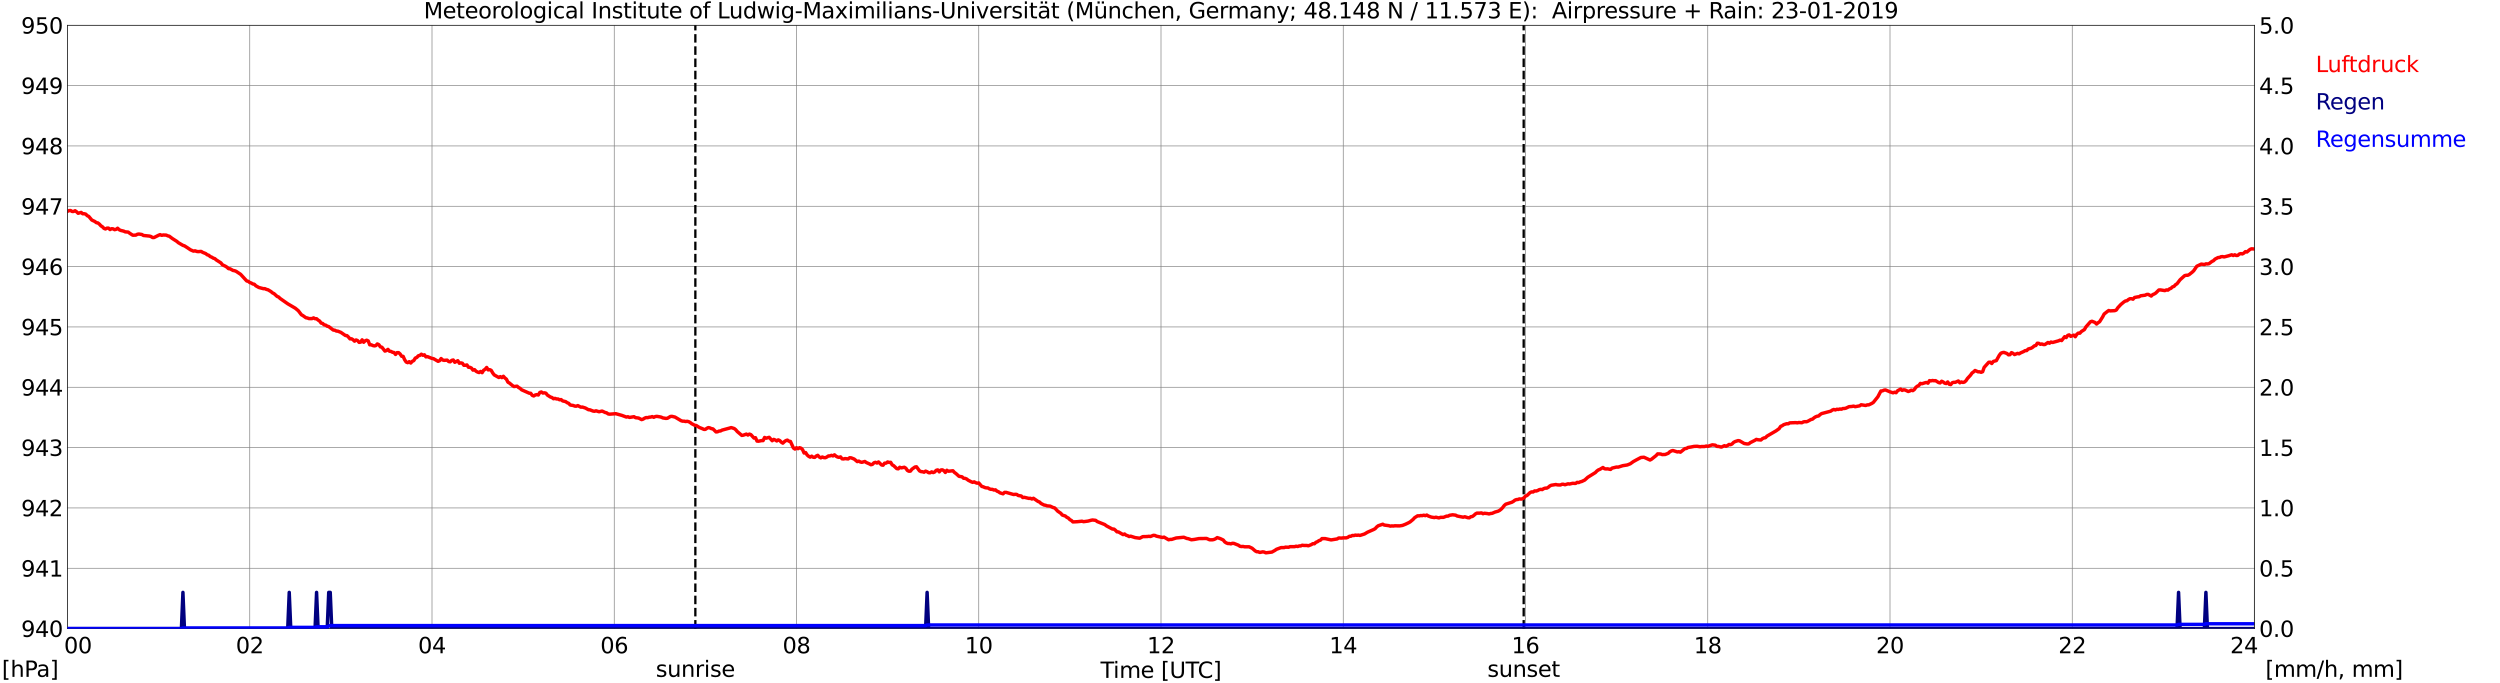 <?xml version="1.0" encoding="utf-8" standalone="no"?>
<!DOCTYPE svg PUBLIC "-//W3C//DTD SVG 1.1//EN"
  "http://www.w3.org/Graphics/SVG/1.1/DTD/svg11.dtd">
<svg xmlns:xlink="http://www.w3.org/1999/xlink" width="1085.4pt" height="296.64pt" viewBox="0 0 1085.4 296.64" xmlns="http://www.w3.org/2000/svg" version="1.1">
 <defs>
  <style type="text/css">*{stroke-linejoin: round; stroke-linecap: butt}</style>
 </defs>
 <g id="figure_1">
  <g id="patch_1">
   <path d="M 0 296.64 
L 1085.4 296.64 
L 1085.4 0 
L 0 0 
z
" style="fill: #ffffff"/>
  </g>
  <g id="axes_1">
   <g id="patch_2">
    <path d="M 29.306 272.909 
L 978.814 272.909 
L 978.814 10.976 
L 29.306 10.976 
z
" style="fill: #ffffff"/>
   </g>
   <g id="patch_3">
    <path d="M 978.814 272.909 
L 978.814 272.909 
L 978.814 10.976 
L 978.814 10.976 
z
" clip-path="url(#pa1fafcd995)" style="fill: #d3d3d3; opacity: 0.25; stroke: #d3d3d3; stroke-linejoin: miter"/>
   </g>
   <g id="matplotlib.axis_1">
    <g id="xtick_1">
     <g id="line2d_1">
      <path d="M 29.306 272.909 
L 29.306 10.976 
" clip-path="url(#pa1fafcd995)" style="fill: none; stroke: #808080; stroke-width: 0.3; stroke-linecap: square"/>
     </g>
     <g id="line2d_2"/>
     <g id="text_1">
      <!--    00 -->
      <g transform="translate(18.733 283.627) scale(0.095 -0.095)">
       <defs>
        <path id="DejaVuSans-20" transform="scale(0.016)"/>
        <path id="DejaVuSans-30" d="M 2034 4250 
Q 1547 4250 1301 3770 
Q 1056 3291 1056 2328 
Q 1056 1369 1301 889 
Q 1547 409 2034 409 
Q 2525 409 2770 889 
Q 3016 1369 3016 2328 
Q 3016 3291 2770 3770 
Q 2525 4250 2034 4250 
z
M 2034 4750 
Q 2819 4750 3233 4129 
Q 3647 3509 3647 2328 
Q 3647 1150 3233 529 
Q 2819 -91 2034 -91 
Q 1250 -91 836 529 
Q 422 1150 422 2328 
Q 422 3509 836 4129 
Q 1250 4750 2034 4750 
z
" transform="scale(0.016)"/>
       </defs>
       <use xlink:href="#DejaVuSans-20"/>
       <use xlink:href="#DejaVuSans-20" transform="translate(31.787 0)"/>
       <use xlink:href="#DejaVuSans-20" transform="translate(63.574 0)"/>
       <use xlink:href="#DejaVuSans-30" transform="translate(95.361 0)"/>
       <use xlink:href="#DejaVuSans-30" transform="translate(158.984 0)"/>
      </g>
     </g>
    </g>
    <g id="xtick_2">
     <g id="line2d_3">
      <path d="M 108.431 272.909 
L 108.431 10.976 
" clip-path="url(#pa1fafcd995)" style="fill: none; stroke: #808080; stroke-width: 0.3; stroke-linecap: square"/>
     </g>
     <g id="line2d_4"/>
     <g id="text_2">
      <!-- 02 -->
      <g transform="translate(102.387 283.627) scale(0.095 -0.095)">
       <defs>
        <path id="DejaVuSans-32" d="M 1228 531 
L 3431 531 
L 3431 0 
L 469 0 
L 469 531 
Q 828 903 1448 1529 
Q 2069 2156 2228 2338 
Q 2531 2678 2651 2914 
Q 2772 3150 2772 3378 
Q 2772 3750 2511 3984 
Q 2250 4219 1831 4219 
Q 1534 4219 1204 4116 
Q 875 4013 500 3803 
L 500 4441 
Q 881 4594 1212 4672 
Q 1544 4750 1819 4750 
Q 2544 4750 2975 4387 
Q 3406 4025 3406 3419 
Q 3406 3131 3298 2873 
Q 3191 2616 2906 2266 
Q 2828 2175 2409 1742 
Q 1991 1309 1228 531 
z
" transform="scale(0.016)"/>
       </defs>
       <use xlink:href="#DejaVuSans-30"/>
       <use xlink:href="#DejaVuSans-32" transform="translate(63.623 0)"/>
      </g>
     </g>
    </g>
    <g id="xtick_3">
     <g id="line2d_5">
      <path d="M 187.557 272.909 
L 187.557 10.976 
" clip-path="url(#pa1fafcd995)" style="fill: none; stroke: #808080; stroke-width: 0.3; stroke-linecap: square"/>
     </g>
     <g id="line2d_6"/>
     <g id="text_3">
      <!-- 04 -->
      <g transform="translate(181.513 283.627) scale(0.095 -0.095)">
       <defs>
        <path id="DejaVuSans-34" d="M 2419 4116 
L 825 1625 
L 2419 1625 
L 2419 4116 
z
M 2253 4666 
L 3047 4666 
L 3047 1625 
L 3713 1625 
L 3713 1100 
L 3047 1100 
L 3047 0 
L 2419 0 
L 2419 1100 
L 313 1100 
L 313 1709 
L 2253 4666 
z
" transform="scale(0.016)"/>
       </defs>
       <use xlink:href="#DejaVuSans-30"/>
       <use xlink:href="#DejaVuSans-34" transform="translate(63.623 0)"/>
      </g>
     </g>
    </g>
    <g id="xtick_4">
     <g id="line2d_7">
      <path d="M 266.683 272.909 
L 266.683 10.976 
" clip-path="url(#pa1fafcd995)" style="fill: none; stroke: #808080; stroke-width: 0.3; stroke-linecap: square"/>
     </g>
     <g id="line2d_8"/>
     <g id="text_4">
      <!-- 06 -->
      <g transform="translate(260.638 283.627) scale(0.095 -0.095)">
       <defs>
        <path id="DejaVuSans-36" d="M 2113 2584 
Q 1688 2584 1439 2293 
Q 1191 2003 1191 1497 
Q 1191 994 1439 701 
Q 1688 409 2113 409 
Q 2538 409 2786 701 
Q 3034 994 3034 1497 
Q 3034 2003 2786 2293 
Q 2538 2584 2113 2584 
z
M 3366 4563 
L 3366 3988 
Q 3128 4100 2886 4159 
Q 2644 4219 2406 4219 
Q 1781 4219 1451 3797 
Q 1122 3375 1075 2522 
Q 1259 2794 1537 2939 
Q 1816 3084 2150 3084 
Q 2853 3084 3261 2657 
Q 3669 2231 3669 1497 
Q 3669 778 3244 343 
Q 2819 -91 2113 -91 
Q 1303 -91 875 529 
Q 447 1150 447 2328 
Q 447 3434 972 4092 
Q 1497 4750 2381 4750 
Q 2619 4750 2861 4703 
Q 3103 4656 3366 4563 
z
" transform="scale(0.016)"/>
       </defs>
       <use xlink:href="#DejaVuSans-30"/>
       <use xlink:href="#DejaVuSans-36" transform="translate(63.623 0)"/>
      </g>
     </g>
    </g>
    <g id="xtick_5">
     <g id="line2d_9">
      <path d="M 345.808 272.909 
L 345.808 10.976 
" clip-path="url(#pa1fafcd995)" style="fill: none; stroke: #808080; stroke-width: 0.3; stroke-linecap: square"/>
     </g>
     <g id="line2d_10"/>
     <g id="text_5">
      <!-- 08 -->
      <g transform="translate(339.764 283.627) scale(0.095 -0.095)">
       <defs>
        <path id="DejaVuSans-38" d="M 2034 2216 
Q 1584 2216 1326 1975 
Q 1069 1734 1069 1313 
Q 1069 891 1326 650 
Q 1584 409 2034 409 
Q 2484 409 2743 651 
Q 3003 894 3003 1313 
Q 3003 1734 2745 1975 
Q 2488 2216 2034 2216 
z
M 1403 2484 
Q 997 2584 770 2862 
Q 544 3141 544 3541 
Q 544 4100 942 4425 
Q 1341 4750 2034 4750 
Q 2731 4750 3128 4425 
Q 3525 4100 3525 3541 
Q 3525 3141 3298 2862 
Q 3072 2584 2669 2484 
Q 3125 2378 3379 2068 
Q 3634 1759 3634 1313 
Q 3634 634 3220 271 
Q 2806 -91 2034 -91 
Q 1263 -91 848 271 
Q 434 634 434 1313 
Q 434 1759 690 2068 
Q 947 2378 1403 2484 
z
M 1172 3481 
Q 1172 3119 1398 2916 
Q 1625 2713 2034 2713 
Q 2441 2713 2670 2916 
Q 2900 3119 2900 3481 
Q 2900 3844 2670 4047 
Q 2441 4250 2034 4250 
Q 1625 4250 1398 4047 
Q 1172 3844 1172 3481 
z
" transform="scale(0.016)"/>
       </defs>
       <use xlink:href="#DejaVuSans-30"/>
       <use xlink:href="#DejaVuSans-38" transform="translate(63.623 0)"/>
      </g>
     </g>
    </g>
    <g id="xtick_6">
     <g id="line2d_11">
      <path d="M 424.934 272.909 
L 424.934 10.976 
" clip-path="url(#pa1fafcd995)" style="fill: none; stroke: #808080; stroke-width: 0.3; stroke-linecap: square"/>
     </g>
     <g id="line2d_12"/>
     <g id="text_6">
      <!-- 10 -->
      <g transform="translate(418.89 283.627) scale(0.095 -0.095)">
       <defs>
        <path id="DejaVuSans-31" d="M 794 531 
L 1825 531 
L 1825 4091 
L 703 3866 
L 703 4441 
L 1819 4666 
L 2450 4666 
L 2450 531 
L 3481 531 
L 3481 0 
L 794 0 
L 794 531 
z
" transform="scale(0.016)"/>
       </defs>
       <use xlink:href="#DejaVuSans-31"/>
       <use xlink:href="#DejaVuSans-30" transform="translate(63.623 0)"/>
      </g>
     </g>
    </g>
    <g id="xtick_7">
     <g id="line2d_13">
      <path d="M 504.06 272.909 
L 504.06 10.976 
" clip-path="url(#pa1fafcd995)" style="fill: none; stroke: #808080; stroke-width: 0.3; stroke-linecap: square"/>
     </g>
     <g id="line2d_14"/>
     <g id="text_7">
      <!-- 12 -->
      <g transform="translate(498.015 283.627) scale(0.095 -0.095)">
       <use xlink:href="#DejaVuSans-31"/>
       <use xlink:href="#DejaVuSans-32" transform="translate(63.623 0)"/>
      </g>
     </g>
    </g>
    <g id="xtick_8">
     <g id="line2d_15">
      <path d="M 583.185 272.909 
L 583.185 10.976 
" clip-path="url(#pa1fafcd995)" style="fill: none; stroke: #808080; stroke-width: 0.3; stroke-linecap: square"/>
     </g>
     <g id="line2d_16"/>
     <g id="text_8">
      <!-- 14 -->
      <g transform="translate(577.141 283.627) scale(0.095 -0.095)">
       <use xlink:href="#DejaVuSans-31"/>
       <use xlink:href="#DejaVuSans-34" transform="translate(63.623 0)"/>
      </g>
     </g>
    </g>
    <g id="xtick_9">
     <g id="line2d_17">
      <path d="M 662.311 272.909 
L 662.311 10.976 
" clip-path="url(#pa1fafcd995)" style="fill: none; stroke: #808080; stroke-width: 0.3; stroke-linecap: square"/>
     </g>
     <g id="line2d_18"/>
     <g id="text_9">
      <!-- 16 -->
      <g transform="translate(656.267 283.627) scale(0.095 -0.095)">
       <use xlink:href="#DejaVuSans-31"/>
       <use xlink:href="#DejaVuSans-36" transform="translate(63.623 0)"/>
      </g>
     </g>
    </g>
    <g id="xtick_10">
     <g id="line2d_19">
      <path d="M 741.437 272.909 
L 741.437 10.976 
" clip-path="url(#pa1fafcd995)" style="fill: none; stroke: #808080; stroke-width: 0.3; stroke-linecap: square"/>
     </g>
     <g id="line2d_20"/>
     <g id="text_10">
      <!-- 18 -->
      <g transform="translate(735.392 283.627) scale(0.095 -0.095)">
       <use xlink:href="#DejaVuSans-31"/>
       <use xlink:href="#DejaVuSans-38" transform="translate(63.623 0)"/>
      </g>
     </g>
    </g>
    <g id="xtick_11">
     <g id="line2d_21">
      <path d="M 820.562 272.909 
L 820.562 10.976 
" clip-path="url(#pa1fafcd995)" style="fill: none; stroke: #808080; stroke-width: 0.3; stroke-linecap: square"/>
     </g>
     <g id="line2d_22"/>
     <g id="text_11">
      <!-- 20 -->
      <g transform="translate(814.518 283.627) scale(0.095 -0.095)">
       <use xlink:href="#DejaVuSans-32"/>
       <use xlink:href="#DejaVuSans-30" transform="translate(63.623 0)"/>
      </g>
     </g>
    </g>
    <g id="xtick_12">
     <g id="line2d_23">
      <path d="M 899.688 272.909 
L 899.688 10.976 
" clip-path="url(#pa1fafcd995)" style="fill: none; stroke: #808080; stroke-width: 0.3; stroke-linecap: square"/>
     </g>
     <g id="line2d_24"/>
     <g id="text_12">
      <!-- 22 -->
      <g transform="translate(893.644 283.627) scale(0.095 -0.095)">
       <use xlink:href="#DejaVuSans-32"/>
       <use xlink:href="#DejaVuSans-32" transform="translate(63.623 0)"/>
      </g>
     </g>
    </g>
    <g id="xtick_13">
     <g id="line2d_25">
      <path d="M 978.814 272.909 
L 978.814 10.976 
" clip-path="url(#pa1fafcd995)" style="fill: none; stroke: #808080; stroke-width: 0.3; stroke-linecap: square"/>
     </g>
     <g id="line2d_26"/>
     <g id="text_13">
      <!-- 24    -->
      <g transform="translate(968.241 283.627) scale(0.095 -0.095)">
       <use xlink:href="#DejaVuSans-32"/>
       <use xlink:href="#DejaVuSans-34" transform="translate(63.623 0)"/>
       <use xlink:href="#DejaVuSans-20" transform="translate(127.246 0)"/>
       <use xlink:href="#DejaVuSans-20" transform="translate(159.033 0)"/>
       <use xlink:href="#DejaVuSans-20" transform="translate(190.82 0)"/>
      </g>
     </g>
    </g>
    <g id="text_14">
     <!-- Time [UTC] -->
     <g transform="translate(477.806 294.322) scale(0.095 -0.095)">
      <defs>
       <path id="DejaVuSans-54" d="M -19 4666 
L 3928 4666 
L 3928 4134 
L 2272 4134 
L 2272 0 
L 1638 0 
L 1638 4134 
L -19 4134 
L -19 4666 
z
" transform="scale(0.016)"/>
       <path id="DejaVuSans-69" d="M 603 3500 
L 1178 3500 
L 1178 0 
L 603 0 
L 603 3500 
z
M 603 4863 
L 1178 4863 
L 1178 4134 
L 603 4134 
L 603 4863 
z
" transform="scale(0.016)"/>
       <path id="DejaVuSans-6d" d="M 3328 2828 
Q 3544 3216 3844 3400 
Q 4144 3584 4550 3584 
Q 5097 3584 5394 3201 
Q 5691 2819 5691 2113 
L 5691 0 
L 5113 0 
L 5113 2094 
Q 5113 2597 4934 2840 
Q 4756 3084 4391 3084 
Q 3944 3084 3684 2787 
Q 3425 2491 3425 1978 
L 3425 0 
L 2847 0 
L 2847 2094 
Q 2847 2600 2669 2842 
Q 2491 3084 2119 3084 
Q 1678 3084 1418 2786 
Q 1159 2488 1159 1978 
L 1159 0 
L 581 0 
L 581 3500 
L 1159 3500 
L 1159 2956 
Q 1356 3278 1631 3431 
Q 1906 3584 2284 3584 
Q 2666 3584 2933 3390 
Q 3200 3197 3328 2828 
z
" transform="scale(0.016)"/>
       <path id="DejaVuSans-65" d="M 3597 1894 
L 3597 1613 
L 953 1613 
Q 991 1019 1311 708 
Q 1631 397 2203 397 
Q 2534 397 2845 478 
Q 3156 559 3463 722 
L 3463 178 
Q 3153 47 2828 -22 
Q 2503 -91 2169 -91 
Q 1331 -91 842 396 
Q 353 884 353 1716 
Q 353 2575 817 3079 
Q 1281 3584 2069 3584 
Q 2775 3584 3186 3129 
Q 3597 2675 3597 1894 
z
M 3022 2063 
Q 3016 2534 2758 2815 
Q 2500 3097 2075 3097 
Q 1594 3097 1305 2825 
Q 1016 2553 972 2059 
L 3022 2063 
z
" transform="scale(0.016)"/>
       <path id="DejaVuSans-5b" d="M 550 4863 
L 1875 4863 
L 1875 4416 
L 1125 4416 
L 1125 -397 
L 1875 -397 
L 1875 -844 
L 550 -844 
L 550 4863 
z
" transform="scale(0.016)"/>
       <path id="DejaVuSans-55" d="M 556 4666 
L 1191 4666 
L 1191 1831 
Q 1191 1081 1462 751 
Q 1734 422 2344 422 
Q 2950 422 3222 751 
Q 3494 1081 3494 1831 
L 3494 4666 
L 4128 4666 
L 4128 1753 
Q 4128 841 3676 375 
Q 3225 -91 2344 -91 
Q 1459 -91 1007 375 
Q 556 841 556 1753 
L 556 4666 
z
" transform="scale(0.016)"/>
       <path id="DejaVuSans-43" d="M 4122 4306 
L 4122 3641 
Q 3803 3938 3442 4084 
Q 3081 4231 2675 4231 
Q 1875 4231 1450 3742 
Q 1025 3253 1025 2328 
Q 1025 1406 1450 917 
Q 1875 428 2675 428 
Q 3081 428 3442 575 
Q 3803 722 4122 1019 
L 4122 359 
Q 3791 134 3420 21 
Q 3050 -91 2638 -91 
Q 1578 -91 968 557 
Q 359 1206 359 2328 
Q 359 3453 968 4101 
Q 1578 4750 2638 4750 
Q 3056 4750 3426 4639 
Q 3797 4528 4122 4306 
z
" transform="scale(0.016)"/>
       <path id="DejaVuSans-5d" d="M 1947 4863 
L 1947 -844 
L 622 -844 
L 622 -397 
L 1369 -397 
L 1369 4416 
L 622 4416 
L 622 4863 
L 1947 4863 
z
" transform="scale(0.016)"/>
      </defs>
      <use xlink:href="#DejaVuSans-54"/>
      <use xlink:href="#DejaVuSans-69" transform="translate(57.959 0)"/>
      <use xlink:href="#DejaVuSans-6d" transform="translate(85.742 0)"/>
      <use xlink:href="#DejaVuSans-65" transform="translate(183.154 0)"/>
      <use xlink:href="#DejaVuSans-20" transform="translate(244.678 0)"/>
      <use xlink:href="#DejaVuSans-5b" transform="translate(276.465 0)"/>
      <use xlink:href="#DejaVuSans-55" transform="translate(315.479 0)"/>
      <use xlink:href="#DejaVuSans-54" transform="translate(388.672 0)"/>
      <use xlink:href="#DejaVuSans-43" transform="translate(443.881 0)"/>
      <use xlink:href="#DejaVuSans-5d" transform="translate(513.705 0)"/>
     </g>
    </g>
   </g>
   <g id="matplotlib.axis_2">
    <g id="ytick_1">
     <g id="line2d_27">
      <path d="M 29.306 272.909 
L 978.814 272.909 
" clip-path="url(#pa1fafcd995)" style="fill: none; stroke: #808080; stroke-width: 0.3; stroke-linecap: square"/>
     </g>
     <g id="line2d_28"/>
     <g id="text_15">
      <!-- 940 -->
      <g transform="translate(9.173 276.518) scale(0.095 -0.095)">
       <defs>
        <path id="DejaVuSans-39" d="M 703 97 
L 703 672 
Q 941 559 1184 500 
Q 1428 441 1663 441 
Q 2288 441 2617 861 
Q 2947 1281 2994 2138 
Q 2813 1869 2534 1725 
Q 2256 1581 1919 1581 
Q 1219 1581 811 2004 
Q 403 2428 403 3163 
Q 403 3881 828 4315 
Q 1253 4750 1959 4750 
Q 2769 4750 3195 4129 
Q 3622 3509 3622 2328 
Q 3622 1225 3098 567 
Q 2575 -91 1691 -91 
Q 1453 -91 1209 -44 
Q 966 3 703 97 
z
M 1959 2075 
Q 2384 2075 2632 2365 
Q 2881 2656 2881 3163 
Q 2881 3666 2632 3958 
Q 2384 4250 1959 4250 
Q 1534 4250 1286 3958 
Q 1038 3666 1038 3163 
Q 1038 2656 1286 2365 
Q 1534 2075 1959 2075 
z
" transform="scale(0.016)"/>
       </defs>
       <use xlink:href="#DejaVuSans-39"/>
       <use xlink:href="#DejaVuSans-34" transform="translate(63.623 0)"/>
       <use xlink:href="#DejaVuSans-30" transform="translate(127.246 0)"/>
      </g>
     </g>
    </g>
    <g id="ytick_2">
     <g id="line2d_29">
      <path d="M 29.306 246.715 
L 978.814 246.715 
" clip-path="url(#pa1fafcd995)" style="fill: none; stroke: #808080; stroke-width: 0.3; stroke-linecap: square"/>
     </g>
     <g id="line2d_30"/>
     <g id="text_16">
      <!-- 941 -->
      <g transform="translate(9.173 250.325) scale(0.095 -0.095)">
       <use xlink:href="#DejaVuSans-39"/>
       <use xlink:href="#DejaVuSans-34" transform="translate(63.623 0)"/>
       <use xlink:href="#DejaVuSans-31" transform="translate(127.246 0)"/>
      </g>
     </g>
    </g>
    <g id="ytick_3">
     <g id="line2d_31">
      <path d="M 29.306 220.522 
L 978.814 220.522 
" clip-path="url(#pa1fafcd995)" style="fill: none; stroke: #808080; stroke-width: 0.3; stroke-linecap: square"/>
     </g>
     <g id="line2d_32"/>
     <g id="text_17">
      <!-- 942 -->
      <g transform="translate(9.173 224.131) scale(0.095 -0.095)">
       <use xlink:href="#DejaVuSans-39"/>
       <use xlink:href="#DejaVuSans-34" transform="translate(63.623 0)"/>
       <use xlink:href="#DejaVuSans-32" transform="translate(127.246 0)"/>
      </g>
     </g>
    </g>
    <g id="ytick_4">
     <g id="line2d_33">
      <path d="M 29.306 194.329 
L 978.814 194.329 
" clip-path="url(#pa1fafcd995)" style="fill: none; stroke: #808080; stroke-width: 0.3; stroke-linecap: square"/>
     </g>
     <g id="line2d_34"/>
     <g id="text_18">
      <!-- 943 -->
      <g transform="translate(9.173 197.938) scale(0.095 -0.095)">
       <defs>
        <path id="DejaVuSans-33" d="M 2597 2516 
Q 3050 2419 3304 2112 
Q 3559 1806 3559 1356 
Q 3559 666 3084 287 
Q 2609 -91 1734 -91 
Q 1441 -91 1130 -33 
Q 819 25 488 141 
L 488 750 
Q 750 597 1062 519 
Q 1375 441 1716 441 
Q 2309 441 2620 675 
Q 2931 909 2931 1356 
Q 2931 1769 2642 2001 
Q 2353 2234 1838 2234 
L 1294 2234 
L 1294 2753 
L 1863 2753 
Q 2328 2753 2575 2939 
Q 2822 3125 2822 3475 
Q 2822 3834 2567 4026 
Q 2313 4219 1838 4219 
Q 1578 4219 1281 4162 
Q 984 4106 628 3988 
L 628 4550 
Q 988 4650 1302 4700 
Q 1616 4750 1894 4750 
Q 2613 4750 3031 4423 
Q 3450 4097 3450 3541 
Q 3450 3153 3228 2886 
Q 3006 2619 2597 2516 
z
" transform="scale(0.016)"/>
       </defs>
       <use xlink:href="#DejaVuSans-39"/>
       <use xlink:href="#DejaVuSans-34" transform="translate(63.623 0)"/>
       <use xlink:href="#DejaVuSans-33" transform="translate(127.246 0)"/>
      </g>
     </g>
    </g>
    <g id="ytick_5">
     <g id="line2d_35">
      <path d="M 29.306 168.136 
L 978.814 168.136 
" clip-path="url(#pa1fafcd995)" style="fill: none; stroke: #808080; stroke-width: 0.3; stroke-linecap: square"/>
     </g>
     <g id="line2d_36"/>
     <g id="text_19">
      <!-- 944 -->
      <g transform="translate(9.173 171.745) scale(0.095 -0.095)">
       <use xlink:href="#DejaVuSans-39"/>
       <use xlink:href="#DejaVuSans-34" transform="translate(63.623 0)"/>
       <use xlink:href="#DejaVuSans-34" transform="translate(127.246 0)"/>
      </g>
     </g>
    </g>
    <g id="ytick_6">
     <g id="line2d_37">
      <path d="M 29.306 141.942 
L 978.814 141.942 
" clip-path="url(#pa1fafcd995)" style="fill: none; stroke: #808080; stroke-width: 0.3; stroke-linecap: square"/>
     </g>
     <g id="line2d_38"/>
     <g id="text_20">
      <!-- 945 -->
      <g transform="translate(9.173 145.551) scale(0.095 -0.095)">
       <defs>
        <path id="DejaVuSans-35" d="M 691 4666 
L 3169 4666 
L 3169 4134 
L 1269 4134 
L 1269 2991 
Q 1406 3038 1543 3061 
Q 1681 3084 1819 3084 
Q 2600 3084 3056 2656 
Q 3513 2228 3513 1497 
Q 3513 744 3044 326 
Q 2575 -91 1722 -91 
Q 1428 -91 1123 -41 
Q 819 9 494 109 
L 494 744 
Q 775 591 1075 516 
Q 1375 441 1709 441 
Q 2250 441 2565 725 
Q 2881 1009 2881 1497 
Q 2881 1984 2565 2268 
Q 2250 2553 1709 2553 
Q 1456 2553 1204 2497 
Q 953 2441 691 2322 
L 691 4666 
z
" transform="scale(0.016)"/>
       </defs>
       <use xlink:href="#DejaVuSans-39"/>
       <use xlink:href="#DejaVuSans-34" transform="translate(63.623 0)"/>
       <use xlink:href="#DejaVuSans-35" transform="translate(127.246 0)"/>
      </g>
     </g>
    </g>
    <g id="ytick_7">
     <g id="line2d_39">
      <path d="M 29.306 115.749 
L 978.814 115.749 
" clip-path="url(#pa1fafcd995)" style="fill: none; stroke: #808080; stroke-width: 0.3; stroke-linecap: square"/>
     </g>
     <g id="line2d_40"/>
     <g id="text_21">
      <!-- 946 -->
      <g transform="translate(9.173 119.358) scale(0.095 -0.095)">
       <use xlink:href="#DejaVuSans-39"/>
       <use xlink:href="#DejaVuSans-34" transform="translate(63.623 0)"/>
       <use xlink:href="#DejaVuSans-36" transform="translate(127.246 0)"/>
      </g>
     </g>
    </g>
    <g id="ytick_8">
     <g id="line2d_41">
      <path d="M 29.306 89.556 
L 978.814 89.556 
" clip-path="url(#pa1fafcd995)" style="fill: none; stroke: #808080; stroke-width: 0.3; stroke-linecap: square"/>
     </g>
     <g id="line2d_42"/>
     <g id="text_22">
      <!-- 947 -->
      <g transform="translate(9.173 93.165) scale(0.095 -0.095)">
       <defs>
        <path id="DejaVuSans-37" d="M 525 4666 
L 3525 4666 
L 3525 4397 
L 1831 0 
L 1172 0 
L 2766 4134 
L 525 4134 
L 525 4666 
z
" transform="scale(0.016)"/>
       </defs>
       <use xlink:href="#DejaVuSans-39"/>
       <use xlink:href="#DejaVuSans-34" transform="translate(63.623 0)"/>
       <use xlink:href="#DejaVuSans-37" transform="translate(127.246 0)"/>
      </g>
     </g>
    </g>
    <g id="ytick_9">
     <g id="line2d_43">
      <path d="M 29.306 63.362 
L 978.814 63.362 
" clip-path="url(#pa1fafcd995)" style="fill: none; stroke: #808080; stroke-width: 0.3; stroke-linecap: square"/>
     </g>
     <g id="line2d_44"/>
     <g id="text_23">
      <!-- 948 -->
      <g transform="translate(9.173 66.972) scale(0.095 -0.095)">
       <use xlink:href="#DejaVuSans-39"/>
       <use xlink:href="#DejaVuSans-34" transform="translate(63.623 0)"/>
       <use xlink:href="#DejaVuSans-38" transform="translate(127.246 0)"/>
      </g>
     </g>
    </g>
    <g id="ytick_10">
     <g id="line2d_45">
      <path d="M 29.306 37.169 
L 978.814 37.169 
" clip-path="url(#pa1fafcd995)" style="fill: none; stroke: #808080; stroke-width: 0.3; stroke-linecap: square"/>
     </g>
     <g id="line2d_46"/>
     <g id="text_24">
      <!-- 949 -->
      <g transform="translate(9.173 40.778) scale(0.095 -0.095)">
       <use xlink:href="#DejaVuSans-39"/>
       <use xlink:href="#DejaVuSans-34" transform="translate(63.623 0)"/>
       <use xlink:href="#DejaVuSans-39" transform="translate(127.246 0)"/>
      </g>
     </g>
    </g>
    <g id="ytick_11">
     <g id="line2d_47">
      <path d="M 29.306 10.976 
L 978.814 10.976 
" clip-path="url(#pa1fafcd995)" style="fill: none; stroke: #808080; stroke-width: 0.3; stroke-linecap: square"/>
     </g>
     <g id="line2d_48"/>
     <g id="text_25">
      <!-- 950 -->
      <g transform="translate(9.173 14.585) scale(0.095 -0.095)">
       <use xlink:href="#DejaVuSans-39"/>
       <use xlink:href="#DejaVuSans-35" transform="translate(63.623 0)"/>
       <use xlink:href="#DejaVuSans-30" transform="translate(127.246 0)"/>
      </g>
     </g>
    </g>
   </g>
   <g id="line2d_49">
    <path d="M 301.894 272.909 
L 301.894 10.976 
" clip-path="url(#pa1fafcd995)" style="fill: none; stroke-dasharray: 3.7,1.6; stroke-dashoffset: 0; stroke: #000000"/>
   </g>
   <g id="line2d_50">
    <path d="M 661.52 272.909 
L 661.52 10.976 
" clip-path="url(#pa1fafcd995)" style="fill: none; stroke-dasharray: 3.7,1.6; stroke-dashoffset: 0; stroke: #000000"/>
   </g>
   <g id="line2d_51">
    <path d="M 29.306 91.738 
L 29.965 91.455 
L 30.625 91.389 
L 31.284 91.808 
L 31.943 91.808 
L 32.603 91.494 
L 33.262 91.965 
L 33.921 92.594 
L 35.24 92.227 
L 35.9 92.804 
L 36.559 92.804 
L 37.218 92.961 
L 37.878 93.642 
L 38.537 93.956 
L 39.856 95.528 
L 41.175 96.156 
L 41.834 96.68 
L 42.493 96.785 
L 43.153 97.309 
L 43.812 98.042 
L 44.472 98.461 
L 45.131 99.142 
L 45.79 99.404 
L 46.45 99.038 
L 47.109 99.038 
L 47.768 99.666 
L 48.428 99.3 
L 49.087 99.352 
L 49.747 99.719 
L 50.406 99.561 
L 51.065 99.09 
L 51.725 99.719 
L 52.384 100.033 
L 53.703 100.347 
L 54.362 100.662 
L 55.681 100.766 
L 56.34 101.29 
L 57.659 102.128 
L 58.978 102.076 
L 59.637 101.709 
L 60.297 101.605 
L 61.615 101.814 
L 62.275 102.233 
L 64.912 102.495 
L 65.572 102.705 
L 66.231 103.124 
L 66.89 103.124 
L 68.869 102.128 
L 69.528 101.866 
L 70.187 102.181 
L 70.847 102.024 
L 72.166 102.076 
L 72.825 102.39 
L 73.484 102.547 
L 74.803 103.543 
L 76.781 104.8 
L 77.441 105.376 
L 79.419 106.529 
L 80.078 106.738 
L 81.397 107.577 
L 82.716 108.467 
L 84.034 109.043 
L 84.694 108.886 
L 85.353 109.148 
L 86.013 109.253 
L 87.331 109.148 
L 87.991 109.567 
L 89.309 110.091 
L 89.969 110.615 
L 90.628 110.825 
L 91.288 111.401 
L 91.947 111.663 
L 92.606 112.082 
L 93.266 112.291 
L 93.925 112.868 
L 95.903 114.125 
L 96.563 114.963 
L 97.881 115.592 
L 98.541 116.011 
L 99.2 116.64 
L 99.86 116.692 
L 101.178 117.425 
L 101.838 117.53 
L 102.497 117.792 
L 104.475 119.102 
L 107.113 121.983 
L 107.772 122.14 
L 108.431 122.664 
L 109.091 122.874 
L 109.75 123.293 
L 110.41 123.397 
L 111.069 124.078 
L 112.388 124.812 
L 114.366 125.336 
L 115.025 125.336 
L 115.685 125.65 
L 116.344 125.807 
L 117.663 126.593 
L 118.322 127.169 
L 118.982 127.484 
L 120.3 128.688 
L 120.96 128.95 
L 121.619 129.579 
L 124.916 131.884 
L 128.213 133.822 
L 129.532 134.922 
L 130.85 136.651 
L 131.51 137.018 
L 132.829 137.961 
L 133.488 138.066 
L 134.147 138.328 
L 135.466 138.328 
L 136.125 138.013 
L 136.785 138.38 
L 137.444 138.38 
L 138.104 138.956 
L 138.763 139.375 
L 139.422 140.266 
L 140.082 140.423 
L 140.741 141.052 
L 141.4 141.156 
L 142.06 141.628 
L 142.719 141.785 
L 144.697 143.304 
L 145.357 143.357 
L 146.016 143.723 
L 146.676 143.776 
L 147.994 144.3 
L 149.972 145.662 
L 150.632 145.714 
L 151.291 146.343 
L 151.951 147.129 
L 152.61 147.076 
L 153.269 147.495 
L 153.929 148.124 
L 154.588 147.6 
L 155.247 147.862 
L 155.907 148.648 
L 156.566 148.543 
L 157.226 147.548 
L 157.885 148.595 
L 158.544 147.967 
L 159.204 147.705 
L 159.863 148.019 
L 160.523 149.695 
L 161.182 149.695 
L 161.841 150.01 
L 162.501 150.167 
L 163.16 150.062 
L 163.819 149.329 
L 164.479 149.643 
L 165.138 150.586 
L 165.798 150.743 
L 167.116 152.42 
L 167.776 152.21 
L 168.435 151.686 
L 169.094 152.472 
L 169.754 152.577 
L 170.413 152.943 
L 171.073 153.048 
L 171.732 153.886 
L 172.391 153.101 
L 173.051 153.101 
L 173.71 153.677 
L 174.37 154.672 
L 175.029 154.725 
L 175.688 156.191 
L 176.348 157.187 
L 177.007 157.449 
L 177.666 157.03 
L 178.326 157.606 
L 178.985 156.872 
L 179.645 156.558 
L 180.304 155.458 
L 180.963 155.196 
L 181.623 154.463 
L 182.282 154.305 
L 182.941 153.782 
L 183.601 154.253 
L 184.26 154.044 
L 184.92 154.934 
L 185.579 154.829 
L 187.557 155.615 
L 188.216 155.72 
L 190.195 156.872 
L 190.854 156.61 
L 191.513 155.668 
L 192.173 156.296 
L 192.832 156.453 
L 194.151 156.349 
L 194.81 156.977 
L 195.47 157.082 
L 196.129 156.453 
L 196.788 156.296 
L 197.448 157.292 
L 198.767 156.61 
L 199.426 157.711 
L 200.085 157.553 
L 200.745 157.711 
L 201.404 158.601 
L 202.063 158.601 
L 202.723 158.444 
L 203.382 159.439 
L 204.042 159.492 
L 204.701 159.806 
L 205.36 160.697 
L 206.02 160.487 
L 206.679 161.168 
L 207.339 161.535 
L 207.998 161.744 
L 208.657 161.273 
L 209.317 161.797 
L 209.976 160.749 
L 210.635 160.33 
L 211.295 159.544 
L 211.954 160.592 
L 212.614 160.487 
L 213.273 160.801 
L 213.932 161.954 
L 214.592 162.792 
L 215.91 163.526 
L 216.57 163.892 
L 217.229 163.526 
L 217.889 163.945 
L 218.548 163.368 
L 219.207 164.102 
L 219.867 164.626 
L 220.526 165.935 
L 221.186 166.302 
L 222.504 167.402 
L 223.164 167.821 
L 224.482 167.664 
L 225.142 168.24 
L 225.801 168.607 
L 226.461 169.236 
L 229.757 170.702 
L 230.417 170.755 
L 231.076 171.645 
L 231.736 171.907 
L 232.395 171.488 
L 233.054 171.331 
L 233.714 171.488 
L 234.373 170.388 
L 235.033 170.179 
L 235.692 170.65 
L 236.351 170.545 
L 237.011 170.702 
L 237.67 171.541 
L 238.989 172.379 
L 239.648 172.588 
L 240.308 173.112 
L 240.967 172.955 
L 241.626 173.217 
L 242.286 173.217 
L 242.945 173.584 
L 243.604 173.479 
L 244.264 174.055 
L 245.583 174.37 
L 246.242 174.841 
L 246.901 175.103 
L 247.561 175.836 
L 248.88 176.046 
L 249.539 176.308 
L 250.198 176.36 
L 250.858 176.098 
L 252.176 176.779 
L 252.836 176.727 
L 254.155 177.146 
L 255.473 177.879 
L 256.133 177.932 
L 257.451 178.456 
L 258.111 178.56 
L 258.77 178.351 
L 260.089 178.77 
L 261.408 178.456 
L 262.726 179.084 
L 263.386 179.242 
L 264.045 179.713 
L 264.705 179.818 
L 267.342 179.608 
L 269.98 180.342 
L 271.958 181.075 
L 272.617 180.918 
L 273.277 181.232 
L 275.255 180.918 
L 275.914 181.337 
L 277.233 181.494 
L 278.552 182.175 
L 279.211 181.966 
L 279.87 181.547 
L 280.53 181.285 
L 281.189 181.337 
L 281.849 181.127 
L 282.508 181.075 
L 283.167 180.866 
L 283.827 181.18 
L 284.486 180.866 
L 285.145 180.761 
L 286.464 180.97 
L 287.124 181.127 
L 287.783 181.442 
L 289.102 181.651 
L 289.761 181.599 
L 291.08 180.813 
L 291.739 180.761 
L 293.058 181.075 
L 295.696 182.647 
L 296.355 182.856 
L 297.014 182.856 
L 297.674 183.013 
L 298.333 182.909 
L 298.992 183.066 
L 299.652 183.432 
L 300.311 183.956 
L 301.63 184.637 
L 302.289 184.742 
L 303.608 185.58 
L 304.927 186.104 
L 305.586 186.418 
L 306.246 186.418 
L 306.905 185.947 
L 307.564 185.633 
L 308.224 185.79 
L 308.883 186.104 
L 309.543 186.209 
L 310.861 187.519 
L 311.521 187.466 
L 312.18 187.152 
L 312.839 187.1 
L 313.499 186.733 
L 316.796 185.842 
L 317.455 185.633 
L 318.774 186.052 
L 319.433 186.576 
L 320.093 187.361 
L 322.071 189.038 
L 322.73 188.933 
L 324.049 188.462 
L 324.708 188.881 
L 325.368 188.462 
L 326.027 188.723 
L 327.346 190.19 
L 328.005 190.033 
L 328.665 191.5 
L 329.324 191.552 
L 330.643 191.29 
L 331.302 191.29 
L 331.961 189.928 
L 332.621 190.243 
L 333.94 189.876 
L 335.258 191.343 
L 335.918 190.767 
L 336.577 191.029 
L 337.236 191.448 
L 337.896 190.976 
L 338.555 191.29 
L 339.215 191.971 
L 339.874 192.391 
L 340.533 191.762 
L 341.193 191.29 
L 341.852 191.081 
L 342.512 191.552 
L 343.171 191.657 
L 344.49 194.538 
L 345.149 194.958 
L 345.808 194.381 
L 346.468 194.8 
L 347.127 194.381 
L 347.787 194.591 
L 348.446 195.219 
L 349.105 196.686 
L 349.765 196.477 
L 350.424 197.524 
L 351.083 198.101 
L 351.743 198.467 
L 352.402 198.048 
L 353.062 198.52 
L 353.721 198.572 
L 354.38 197.996 
L 355.04 197.682 
L 355.699 198.415 
L 356.359 198.782 
L 357.018 198.415 
L 357.677 198.677 
L 358.337 198.729 
L 358.996 198.415 
L 359.655 197.944 
L 360.315 197.944 
L 360.974 197.682 
L 361.634 197.944 
L 362.293 197.472 
L 362.952 198.048 
L 363.612 198.415 
L 364.271 198.572 
L 364.93 198.363 
L 365.59 199.201 
L 366.249 199.253 
L 366.909 199.096 
L 368.227 199.253 
L 368.887 198.729 
L 369.546 198.782 
L 370.865 199.306 
L 372.184 200.406 
L 372.843 200.196 
L 373.502 200.563 
L 374.162 200.72 
L 375.481 200.353 
L 376.14 200.825 
L 377.459 201.401 
L 378.118 201.768 
L 378.777 201.611 
L 379.437 200.93 
L 380.096 200.72 
L 380.756 201.034 
L 381.415 200.563 
L 382.734 201.873 
L 383.393 201.977 
L 384.053 201.087 
L 384.712 201.087 
L 385.371 200.563 
L 386.031 200.772 
L 386.69 200.72 
L 387.349 201.82 
L 388.009 202.187 
L 389.328 203.444 
L 389.987 203.549 
L 390.646 202.868 
L 391.306 203.13 
L 392.624 202.868 
L 393.284 203.287 
L 393.943 204.23 
L 394.603 204.597 
L 395.262 204.544 
L 395.921 203.706 
L 397.24 202.763 
L 397.899 202.658 
L 399.218 204.439 
L 399.878 204.754 
L 400.537 204.806 
L 401.196 205.016 
L 401.856 204.544 
L 402.515 204.806 
L 403.175 205.225 
L 403.834 205.278 
L 404.493 204.859 
L 405.153 205.173 
L 405.812 204.911 
L 406.471 204.178 
L 407.131 204.02 
L 407.79 204.859 
L 408.45 204.073 
L 409.109 203.968 
L 409.768 204.335 
L 410.428 205.121 
L 411.087 204.178 
L 411.746 204.597 
L 413.725 204.387 
L 414.384 205.121 
L 415.043 205.592 
L 416.362 206.797 
L 417.681 207.006 
L 418.34 207.635 
L 419 207.687 
L 419.659 207.949 
L 420.318 208.473 
L 421.637 209.154 
L 422.297 209.416 
L 422.956 209.207 
L 423.615 209.573 
L 424.275 209.783 
L 424.934 209.678 
L 426.253 211.197 
L 426.912 211.355 
L 427.572 211.669 
L 428.231 211.826 
L 428.89 211.826 
L 429.55 212.245 
L 430.209 212.455 
L 430.869 212.455 
L 431.528 212.769 
L 432.187 212.664 
L 432.847 213.24 
L 433.506 213.502 
L 434.165 213.974 
L 435.484 214.393 
L 436.144 213.764 
L 436.803 213.764 
L 440.1 214.707 
L 440.759 214.602 
L 441.419 214.655 
L 442.078 215.126 
L 443.397 215.336 
L 444.056 216.017 
L 444.716 215.912 
L 446.694 216.384 
L 447.353 216.331 
L 448.012 216.646 
L 448.672 216.331 
L 450.65 217.693 
L 451.309 217.955 
L 451.969 218.584 
L 453.287 219.265 
L 453.947 219.37 
L 454.606 219.632 
L 455.925 219.736 
L 457.244 220.365 
L 457.903 220.522 
L 459.222 221.937 
L 460.541 222.827 
L 461.2 223.613 
L 462.519 224.032 
L 463.178 224.608 
L 463.838 224.923 
L 464.497 225.604 
L 465.156 225.97 
L 465.816 226.599 
L 467.794 226.494 
L 469.772 226.285 
L 470.431 226.494 
L 472.409 226.232 
L 473.728 225.866 
L 474.388 225.761 
L 475.706 225.918 
L 476.366 226.442 
L 479.663 227.752 
L 480.322 228.275 
L 482.96 229.69 
L 483.619 229.69 
L 484.278 230.214 
L 484.938 230.895 
L 485.597 230.947 
L 487.575 232.1 
L 488.235 231.838 
L 488.894 232.362 
L 489.553 232.571 
L 490.213 232.938 
L 490.872 232.781 
L 492.85 233.409 
L 494.828 233.671 
L 496.147 232.99 
L 498.125 232.938 
L 498.785 232.833 
L 499.444 232.938 
L 500.763 232.414 
L 501.422 232.466 
L 502.082 232.781 
L 504.719 233.357 
L 505.379 233.2 
L 507.357 234.352 
L 508.016 234.195 
L 508.675 234.195 
L 510.654 233.566 
L 513.95 233.252 
L 515.269 233.776 
L 515.929 233.881 
L 517.247 234.352 
L 518.566 234.195 
L 520.544 233.828 
L 523.841 233.776 
L 525.16 234.352 
L 526.479 234.352 
L 527.138 234.195 
L 527.797 233.881 
L 528.457 233.409 
L 529.776 233.828 
L 531.094 234.457 
L 531.754 235.295 
L 532.413 235.714 
L 533.073 235.976 
L 533.732 235.976 
L 534.391 236.133 
L 535.051 235.871 
L 535.71 235.924 
L 537.688 236.71 
L 538.348 237.181 
L 539.007 237.286 
L 539.666 237.234 
L 540.326 237.391 
L 542.304 237.391 
L 543.623 238.019 
L 544.941 239.172 
L 545.601 239.539 
L 546.26 239.539 
L 546.919 239.853 
L 548.238 239.591 
L 548.898 239.696 
L 549.557 240.01 
L 552.195 239.696 
L 553.513 238.962 
L 554.173 238.491 
L 556.151 237.757 
L 557.47 237.757 
L 558.129 237.548 
L 559.448 237.6 
L 560.107 237.338 
L 562.085 237.338 
L 562.745 237.129 
L 563.404 237.286 
L 564.063 237.024 
L 564.723 237.024 
L 565.382 236.71 
L 566.042 236.814 
L 567.36 236.814 
L 568.02 236.972 
L 569.338 236.448 
L 569.998 236.029 
L 570.657 236.081 
L 571.317 235.452 
L 571.976 235.19 
L 572.635 234.719 
L 573.295 234.509 
L 573.954 233.828 
L 575.273 233.828 
L 577.91 234.405 
L 580.548 233.986 
L 581.207 233.566 
L 582.526 233.619 
L 583.185 233.514 
L 584.504 233.514 
L 585.164 233.305 
L 585.823 232.833 
L 586.482 232.833 
L 587.142 232.466 
L 587.801 232.519 
L 588.46 232.309 
L 589.12 232.414 
L 589.779 232.309 
L 590.439 232.466 
L 591.757 232.047 
L 592.417 231.838 
L 593.736 231.052 
L 596.373 229.899 
L 597.032 229.533 
L 597.692 228.799 
L 598.351 228.275 
L 600.329 227.594 
L 600.989 227.961 
L 602.967 228.223 
L 603.626 228.433 
L 604.286 228.328 
L 604.945 228.38 
L 605.604 228.275 
L 607.582 228.328 
L 608.901 228.118 
L 610.22 227.594 
L 611.539 226.966 
L 612.198 226.599 
L 613.517 225.499 
L 614.176 224.765 
L 615.495 223.927 
L 616.154 223.98 
L 616.814 223.823 
L 617.473 223.875 
L 618.133 223.665 
L 618.792 223.875 
L 619.451 223.613 
L 620.111 224.032 
L 621.429 224.504 
L 622.748 224.713 
L 623.408 224.556 
L 624.726 224.87 
L 625.386 224.608 
L 626.705 224.608 
L 628.023 224.084 
L 628.683 224.084 
L 629.342 223.718 
L 630.661 223.508 
L 631.98 223.665 
L 632.639 224.032 
L 635.276 224.556 
L 635.936 224.346 
L 637.255 224.765 
L 637.914 224.818 
L 638.573 224.346 
L 639.233 224.242 
L 639.892 223.77 
L 640.552 223.142 
L 641.211 222.775 
L 642.53 222.775 
L 643.189 222.67 
L 643.848 223.037 
L 644.508 222.827 
L 645.827 222.984 
L 646.486 223.142 
L 647.145 222.932 
L 647.805 222.88 
L 649.123 222.303 
L 650.442 221.937 
L 651.102 221.57 
L 651.761 221.046 
L 652.42 220.365 
L 653.08 219.474 
L 653.739 218.898 
L 656.377 218.06 
L 657.036 217.693 
L 657.695 217.169 
L 658.355 216.907 
L 659.014 216.855 
L 659.674 216.593 
L 660.333 216.698 
L 660.992 216.541 
L 661.652 216.122 
L 662.311 215.388 
L 662.97 215.126 
L 664.289 213.869 
L 664.949 213.555 
L 665.608 213.607 
L 666.267 213.136 
L 666.927 213.188 
L 667.586 212.979 
L 668.246 212.612 
L 668.905 212.455 
L 669.564 212.559 
L 670.224 212.14 
L 670.883 211.931 
L 671.542 211.931 
L 672.202 211.564 
L 672.861 210.988 
L 673.521 210.673 
L 675.499 210.359 
L 676.158 210.516 
L 677.477 210.569 
L 678.136 210.254 
L 678.796 210.254 
L 679.455 210.464 
L 680.774 210.045 
L 681.433 210.15 
L 682.752 209.835 
L 684.071 209.888 
L 684.73 209.416 
L 685.389 209.521 
L 686.049 209.207 
L 686.708 209.05 
L 688.027 208.421 
L 689.346 207.216 
L 692.643 205.173 
L 693.302 204.492 
L 693.961 204.02 
L 694.621 203.758 
L 695.939 202.973 
L 696.599 203.497 
L 697.258 203.601 
L 697.918 203.549 
L 699.236 203.811 
L 699.896 203.235 
L 701.215 202.92 
L 701.874 202.763 
L 702.533 202.815 
L 704.511 202.187 
L 705.83 201.977 
L 706.49 201.873 
L 707.808 201.349 
L 709.127 200.406 
L 710.446 199.672 
L 712.424 198.625 
L 713.743 198.52 
L 716.38 199.725 
L 717.04 199.358 
L 719.018 197.786 
L 719.677 197.053 
L 720.996 197.105 
L 721.655 197.367 
L 722.974 197.315 
L 724.293 196.791 
L 724.952 196.162 
L 725.612 195.796 
L 726.271 195.586 
L 728.249 196.215 
L 728.909 196.11 
L 729.568 196.32 
L 731.546 194.748 
L 732.205 194.696 
L 732.865 194.276 
L 734.184 194.067 
L 735.502 193.805 
L 736.821 193.753 
L 738.14 193.962 
L 738.799 193.857 
L 740.118 193.857 
L 740.777 193.648 
L 741.437 193.805 
L 743.415 193.124 
L 744.734 193.281 
L 745.393 193.805 
L 746.052 193.805 
L 747.371 194.119 
L 748.69 193.491 
L 749.349 193.753 
L 750.009 193.438 
L 750.668 192.967 
L 751.327 193.072 
L 751.987 192.757 
L 752.646 192.076 
L 753.306 191.71 
L 754.624 191.29 
L 755.284 191.395 
L 757.262 192.548 
L 758.581 192.757 
L 759.24 192.705 
L 759.899 192.181 
L 761.878 191.186 
L 762.537 190.767 
L 763.196 190.924 
L 764.515 191.029 
L 765.174 190.452 
L 765.834 190.138 
L 766.493 190.033 
L 767.153 189.352 
L 771.109 187.047 
L 772.428 186.104 
L 773.087 185.109 
L 773.746 184.847 
L 774.406 184.375 
L 775.725 183.956 
L 776.384 184.009 
L 777.043 183.59 
L 779.681 183.485 
L 780.34 183.59 
L 781 183.432 
L 782.318 183.537 
L 782.978 183.171 
L 783.637 183.066 
L 784.296 183.118 
L 784.956 182.856 
L 786.275 182.123 
L 786.934 181.966 
L 787.593 181.389 
L 788.253 180.97 
L 788.912 180.708 
L 789.572 180.604 
L 790.231 179.975 
L 790.89 179.556 
L 794.847 178.508 
L 795.506 178.037 
L 796.165 177.775 
L 796.825 177.984 
L 797.484 177.67 
L 798.143 177.775 
L 798.803 177.565 
L 799.462 177.67 
L 800.122 177.356 
L 800.781 177.356 
L 801.44 177.198 
L 802.759 176.57 
L 804.078 176.465 
L 804.737 176.308 
L 805.397 176.57 
L 807.375 176.203 
L 808.034 175.732 
L 810.012 176.046 
L 810.672 175.784 
L 811.331 175.784 
L 812.65 175.155 
L 813.309 174.736 
L 815.287 172.274 
L 816.606 169.76 
L 817.265 169.707 
L 817.925 169.393 
L 818.584 169.288 
L 820.562 170.126 
L 821.881 170.545 
L 822.541 170.283 
L 823.2 170.493 
L 823.859 169.655 
L 825.178 168.921 
L 825.837 169.498 
L 826.497 169.236 
L 827.156 169.34 
L 828.475 169.969 
L 829.134 169.76 
L 829.794 169.393 
L 830.453 169.602 
L 831.112 169.131 
L 831.772 168.188 
L 832.431 167.664 
L 833.091 167.35 
L 833.75 166.459 
L 834.409 166.616 
L 835.728 166.197 
L 836.388 166.04 
L 837.047 166.354 
L 837.706 165.254 
L 838.366 165.359 
L 839.025 165.202 
L 839.684 165.307 
L 840.344 165.254 
L 841.663 166.092 
L 842.322 166.25 
L 842.981 165.516 
L 843.641 165.831 
L 844.3 166.354 
L 844.959 166.512 
L 845.619 165.831 
L 846.278 166.826 
L 846.938 166.983 
L 847.597 166.145 
L 848.256 165.988 
L 848.916 165.988 
L 850.235 165.411 
L 850.894 166.197 
L 851.553 165.831 
L 852.213 166.04 
L 852.872 165.883 
L 853.531 165.307 
L 854.191 164.311 
L 855.51 162.897 
L 856.169 161.954 
L 856.828 161.482 
L 857.488 160.854 
L 858.806 161.43 
L 859.466 161.43 
L 860.125 161.64 
L 860.785 161.378 
L 861.444 159.492 
L 863.422 157.292 
L 864.082 157.239 
L 864.741 157.815 
L 865.4 156.925 
L 866.719 156.558 
L 868.038 154.201 
L 868.697 153.363 
L 869.357 153.101 
L 870.016 152.996 
L 871.335 153.467 
L 871.994 154.044 
L 872.653 153.991 
L 873.313 153.101 
L 873.972 153.415 
L 874.632 153.939 
L 875.95 153.415 
L 876.61 153.624 
L 877.269 153.205 
L 878.588 152.629 
L 879.247 152.21 
L 879.907 152.21 
L 880.566 151.529 
L 881.885 151.162 
L 882.544 150.743 
L 883.204 150.167 
L 883.863 150.01 
L 884.522 149.014 
L 885.182 149.067 
L 885.841 149.486 
L 886.5 149.329 
L 887.16 149.591 
L 887.819 149.591 
L 889.138 148.7 
L 889.797 149.014 
L 890.457 148.491 
L 891.116 148.7 
L 893.754 147.967 
L 894.413 147.652 
L 895.072 147.862 
L 896.391 146.186 
L 897.051 146.552 
L 897.71 145.609 
L 898.369 145.4 
L 899.029 146.028 
L 900.347 145.505 
L 901.007 146.186 
L 901.666 145.138 
L 902.326 144.614 
L 902.985 144.666 
L 903.644 143.933 
L 904.963 143.095 
L 905.622 141.942 
L 907.601 139.69 
L 908.26 139.48 
L 909.579 140.004 
L 910.238 140.685 
L 910.898 140.109 
L 911.557 139.69 
L 912.876 137.594 
L 913.535 136.337 
L 914.854 135.289 
L 915.513 134.818 
L 916.173 134.975 
L 918.151 134.87 
L 918.81 134.608 
L 919.469 133.613 
L 920.788 132.198 
L 922.107 131.098 
L 922.766 130.679 
L 923.426 130.574 
L 924.085 130.05 
L 924.745 129.684 
L 925.404 129.684 
L 926.063 129.893 
L 926.723 129.16 
L 928.041 128.898 
L 928.701 128.846 
L 929.36 128.426 
L 931.338 128.165 
L 931.998 127.85 
L 932.657 127.798 
L 933.976 128.531 
L 934.635 127.903 
L 935.295 127.641 
L 935.954 127.222 
L 937.273 125.912 
L 937.932 125.86 
L 939.251 126.069 
L 939.91 126.174 
L 940.57 125.86 
L 941.229 125.964 
L 941.888 125.44 
L 942.548 125.179 
L 943.207 124.55 
L 943.867 124.34 
L 944.526 123.607 
L 945.185 123.188 
L 946.504 121.459 
L 948.482 119.678 
L 949.142 119.521 
L 949.801 119.521 
L 950.46 119.206 
L 951.779 118.159 
L 952.438 117.53 
L 953.757 115.592 
L 955.735 114.649 
L 957.054 114.858 
L 957.714 114.544 
L 958.373 114.596 
L 959.032 114.492 
L 960.351 113.496 
L 961.01 113.182 
L 961.67 112.501 
L 962.989 111.82 
L 963.648 111.768 
L 964.307 111.453 
L 964.967 111.401 
L 965.626 111.558 
L 967.604 111.034 
L 968.923 110.615 
L 969.582 110.929 
L 970.242 110.615 
L 970.901 110.929 
L 971.561 110.877 
L 972.22 110.301 
L 972.879 110.091 
L 973.539 110.248 
L 974.198 109.882 
L 974.857 109.253 
L 975.517 109.41 
L 976.836 108.31 
L 977.495 108.022 
L 978.154 108.066 
L 978.154 108.066 
" clip-path="url(#pa1fafcd995)" style="fill: none; stroke: #ff0000; stroke-width: 1.5; stroke-linecap: square"/>
   </g>
   <g id="patch_4">
    <path d="M 29.306 272.909 
L 29.306 10.976 
" style="fill: none; stroke: #000000; stroke-width: 0.3; stroke-linejoin: miter; stroke-linecap: square"/>
   </g>
   <g id="patch_5">
    <path d="M 29.306 272.909 
L 978.814 272.909 
" style="fill: none; stroke: #000000; stroke-width: 0.3; stroke-linejoin: miter; stroke-linecap: square"/>
   </g>
   <g id="patch_6">
    <path d="M 29.306 10.976 
L 978.814 10.976 
" style="fill: none; stroke: #000000; stroke-width: 0.3; stroke-linejoin: miter; stroke-linecap: square"/>
   </g>
   <g id="text_26">
    <!-- sunrise -->
    <g transform="translate(284.729 293.863) scale(0.095 -0.095)">
     <defs>
      <path id="DejaVuSans-73" d="M 2834 3397 
L 2834 2853 
Q 2591 2978 2328 3040 
Q 2066 3103 1784 3103 
Q 1356 3103 1142 2972 
Q 928 2841 928 2578 
Q 928 2378 1081 2264 
Q 1234 2150 1697 2047 
L 1894 2003 
Q 2506 1872 2764 1633 
Q 3022 1394 3022 966 
Q 3022 478 2636 193 
Q 2250 -91 1575 -91 
Q 1294 -91 989 -36 
Q 684 19 347 128 
L 347 722 
Q 666 556 975 473 
Q 1284 391 1588 391 
Q 1994 391 2212 530 
Q 2431 669 2431 922 
Q 2431 1156 2273 1281 
Q 2116 1406 1581 1522 
L 1381 1569 
Q 847 1681 609 1914 
Q 372 2147 372 2553 
Q 372 3047 722 3315 
Q 1072 3584 1716 3584 
Q 2034 3584 2315 3537 
Q 2597 3491 2834 3397 
z
" transform="scale(0.016)"/>
      <path id="DejaVuSans-75" d="M 544 1381 
L 544 3500 
L 1119 3500 
L 1119 1403 
Q 1119 906 1312 657 
Q 1506 409 1894 409 
Q 2359 409 2629 706 
Q 2900 1003 2900 1516 
L 2900 3500 
L 3475 3500 
L 3475 0 
L 2900 0 
L 2900 538 
Q 2691 219 2414 64 
Q 2138 -91 1772 -91 
Q 1169 -91 856 284 
Q 544 659 544 1381 
z
M 1991 3584 
L 1991 3584 
z
" transform="scale(0.016)"/>
      <path id="DejaVuSans-6e" d="M 3513 2113 
L 3513 0 
L 2938 0 
L 2938 2094 
Q 2938 2591 2744 2837 
Q 2550 3084 2163 3084 
Q 1697 3084 1428 2787 
Q 1159 2491 1159 1978 
L 1159 0 
L 581 0 
L 581 3500 
L 1159 3500 
L 1159 2956 
Q 1366 3272 1645 3428 
Q 1925 3584 2291 3584 
Q 2894 3584 3203 3211 
Q 3513 2838 3513 2113 
z
" transform="scale(0.016)"/>
      <path id="DejaVuSans-72" d="M 2631 2963 
Q 2534 3019 2420 3045 
Q 2306 3072 2169 3072 
Q 1681 3072 1420 2755 
Q 1159 2438 1159 1844 
L 1159 0 
L 581 0 
L 581 3500 
L 1159 3500 
L 1159 2956 
Q 1341 3275 1631 3429 
Q 1922 3584 2338 3584 
Q 2397 3584 2469 3576 
Q 2541 3569 2628 3553 
L 2631 2963 
z
" transform="scale(0.016)"/>
     </defs>
     <use xlink:href="#DejaVuSans-73"/>
     <use xlink:href="#DejaVuSans-75" transform="translate(52.1 0)"/>
     <use xlink:href="#DejaVuSans-6e" transform="translate(115.479 0)"/>
     <use xlink:href="#DejaVuSans-72" transform="translate(178.857 0)"/>
     <use xlink:href="#DejaVuSans-69" transform="translate(219.971 0)"/>
     <use xlink:href="#DejaVuSans-73" transform="translate(247.754 0)"/>
     <use xlink:href="#DejaVuSans-65" transform="translate(299.854 0)"/>
    </g>
   </g>
   <g id="text_27">
    <!-- sunset -->
    <g transform="translate(645.765 293.863) scale(0.095 -0.095)">
     <defs>
      <path id="DejaVuSans-74" d="M 1172 4494 
L 1172 3500 
L 2356 3500 
L 2356 3053 
L 1172 3053 
L 1172 1153 
Q 1172 725 1289 603 
Q 1406 481 1766 481 
L 2356 481 
L 2356 0 
L 1766 0 
Q 1100 0 847 248 
Q 594 497 594 1153 
L 594 3053 
L 172 3053 
L 172 3500 
L 594 3500 
L 594 4494 
L 1172 4494 
z
" transform="scale(0.016)"/>
     </defs>
     <use xlink:href="#DejaVuSans-73"/>
     <use xlink:href="#DejaVuSans-75" transform="translate(52.1 0)"/>
     <use xlink:href="#DejaVuSans-6e" transform="translate(115.479 0)"/>
     <use xlink:href="#DejaVuSans-73" transform="translate(178.857 0)"/>
     <use xlink:href="#DejaVuSans-65" transform="translate(230.957 0)"/>
     <use xlink:href="#DejaVuSans-74" transform="translate(292.48 0)"/>
    </g>
   </g>
   <g id="text_28">
    <!-- [hPa] -->
    <g transform="translate(0.821 293.863) scale(0.095 -0.095)">
     <defs>
      <path id="DejaVuSans-68" d="M 3513 2113 
L 3513 0 
L 2938 0 
L 2938 2094 
Q 2938 2591 2744 2837 
Q 2550 3084 2163 3084 
Q 1697 3084 1428 2787 
Q 1159 2491 1159 1978 
L 1159 0 
L 581 0 
L 581 4863 
L 1159 4863 
L 1159 2956 
Q 1366 3272 1645 3428 
Q 1925 3584 2291 3584 
Q 2894 3584 3203 3211 
Q 3513 2838 3513 2113 
z
" transform="scale(0.016)"/>
      <path id="DejaVuSans-50" d="M 1259 4147 
L 1259 2394 
L 2053 2394 
Q 2494 2394 2734 2622 
Q 2975 2850 2975 3272 
Q 2975 3691 2734 3919 
Q 2494 4147 2053 4147 
L 1259 4147 
z
M 628 4666 
L 2053 4666 
Q 2838 4666 3239 4311 
Q 3641 3956 3641 3272 
Q 3641 2581 3239 2228 
Q 2838 1875 2053 1875 
L 1259 1875 
L 1259 0 
L 628 0 
L 628 4666 
z
" transform="scale(0.016)"/>
      <path id="DejaVuSans-61" d="M 2194 1759 
Q 1497 1759 1228 1600 
Q 959 1441 959 1056 
Q 959 750 1161 570 
Q 1363 391 1709 391 
Q 2188 391 2477 730 
Q 2766 1069 2766 1631 
L 2766 1759 
L 2194 1759 
z
M 3341 1997 
L 3341 0 
L 2766 0 
L 2766 531 
Q 2569 213 2275 61 
Q 1981 -91 1556 -91 
Q 1019 -91 701 211 
Q 384 513 384 1019 
Q 384 1609 779 1909 
Q 1175 2209 1959 2209 
L 2766 2209 
L 2766 2266 
Q 2766 2663 2505 2880 
Q 2244 3097 1772 3097 
Q 1472 3097 1187 3025 
Q 903 2953 641 2809 
L 641 3341 
Q 956 3463 1253 3523 
Q 1550 3584 1831 3584 
Q 2591 3584 2966 3190 
Q 3341 2797 3341 1997 
z
" transform="scale(0.016)"/>
     </defs>
     <use xlink:href="#DejaVuSans-5b"/>
     <use xlink:href="#DejaVuSans-68" transform="translate(39.014 0)"/>
     <use xlink:href="#DejaVuSans-50" transform="translate(102.393 0)"/>
     <use xlink:href="#DejaVuSans-61" transform="translate(158.195 0)"/>
     <use xlink:href="#DejaVuSans-5d" transform="translate(219.475 0)"/>
    </g>
   </g>
   <g id="text_29">
    <!-- Luftdruck -->
    <g style="fill: #ff0000" transform="translate(1005.4 31.291) scale(0.095 -0.095)">
     <defs>
      <path id="DejaVuSans-4c" d="M 628 4666 
L 1259 4666 
L 1259 531 
L 3531 531 
L 3531 0 
L 628 0 
L 628 4666 
z
" transform="scale(0.016)"/>
      <path id="DejaVuSans-66" d="M 2375 4863 
L 2375 4384 
L 1825 4384 
Q 1516 4384 1395 4259 
Q 1275 4134 1275 3809 
L 1275 3500 
L 2222 3500 
L 2222 3053 
L 1275 3053 
L 1275 0 
L 697 0 
L 697 3053 
L 147 3053 
L 147 3500 
L 697 3500 
L 697 3744 
Q 697 4328 969 4595 
Q 1241 4863 1831 4863 
L 2375 4863 
z
" transform="scale(0.016)"/>
      <path id="DejaVuSans-64" d="M 2906 2969 
L 2906 4863 
L 3481 4863 
L 3481 0 
L 2906 0 
L 2906 525 
Q 2725 213 2448 61 
Q 2172 -91 1784 -91 
Q 1150 -91 751 415 
Q 353 922 353 1747 
Q 353 2572 751 3078 
Q 1150 3584 1784 3584 
Q 2172 3584 2448 3432 
Q 2725 3281 2906 2969 
z
M 947 1747 
Q 947 1113 1208 752 
Q 1469 391 1925 391 
Q 2381 391 2643 752 
Q 2906 1113 2906 1747 
Q 2906 2381 2643 2742 
Q 2381 3103 1925 3103 
Q 1469 3103 1208 2742 
Q 947 2381 947 1747 
z
" transform="scale(0.016)"/>
      <path id="DejaVuSans-63" d="M 3122 3366 
L 3122 2828 
Q 2878 2963 2633 3030 
Q 2388 3097 2138 3097 
Q 1578 3097 1268 2742 
Q 959 2388 959 1747 
Q 959 1106 1268 751 
Q 1578 397 2138 397 
Q 2388 397 2633 464 
Q 2878 531 3122 666 
L 3122 134 
Q 2881 22 2623 -34 
Q 2366 -91 2075 -91 
Q 1284 -91 818 406 
Q 353 903 353 1747 
Q 353 2603 823 3093 
Q 1294 3584 2113 3584 
Q 2378 3584 2631 3529 
Q 2884 3475 3122 3366 
z
" transform="scale(0.016)"/>
      <path id="DejaVuSans-6b" d="M 581 4863 
L 1159 4863 
L 1159 1991 
L 2875 3500 
L 3609 3500 
L 1753 1863 
L 3688 0 
L 2938 0 
L 1159 1709 
L 1159 0 
L 581 0 
L 581 4863 
z
" transform="scale(0.016)"/>
     </defs>
     <use xlink:href="#DejaVuSans-4c"/>
     <use xlink:href="#DejaVuSans-75" transform="translate(53.963 0)"/>
     <use xlink:href="#DejaVuSans-66" transform="translate(117.342 0)"/>
     <use xlink:href="#DejaVuSans-74" transform="translate(150.797 0)"/>
     <use xlink:href="#DejaVuSans-64" transform="translate(190.006 0)"/>
     <use xlink:href="#DejaVuSans-72" transform="translate(253.482 0)"/>
     <use xlink:href="#DejaVuSans-75" transform="translate(294.596 0)"/>
     <use xlink:href="#DejaVuSans-63" transform="translate(357.975 0)"/>
     <use xlink:href="#DejaVuSans-6b" transform="translate(412.955 0)"/>
    </g>
   </g>
   <g id="text_30">
    <!-- Regen -->
    <g style="fill: #000080" transform="translate(1005.4 47.531) scale(0.095 -0.095)">
     <defs>
      <path id="DejaVuSans-52" d="M 2841 2188 
Q 3044 2119 3236 1894 
Q 3428 1669 3622 1275 
L 4263 0 
L 3584 0 
L 2988 1197 
Q 2756 1666 2539 1819 
Q 2322 1972 1947 1972 
L 1259 1972 
L 1259 0 
L 628 0 
L 628 4666 
L 2053 4666 
Q 2853 4666 3247 4331 
Q 3641 3997 3641 3322 
Q 3641 2881 3436 2590 
Q 3231 2300 2841 2188 
z
M 1259 4147 
L 1259 2491 
L 2053 2491 
Q 2509 2491 2742 2702 
Q 2975 2913 2975 3322 
Q 2975 3731 2742 3939 
Q 2509 4147 2053 4147 
L 1259 4147 
z
" transform="scale(0.016)"/>
      <path id="DejaVuSans-67" d="M 2906 1791 
Q 2906 2416 2648 2759 
Q 2391 3103 1925 3103 
Q 1463 3103 1205 2759 
Q 947 2416 947 1791 
Q 947 1169 1205 825 
Q 1463 481 1925 481 
Q 2391 481 2648 825 
Q 2906 1169 2906 1791 
z
M 3481 434 
Q 3481 -459 3084 -895 
Q 2688 -1331 1869 -1331 
Q 1566 -1331 1297 -1286 
Q 1028 -1241 775 -1147 
L 775 -588 
Q 1028 -725 1275 -790 
Q 1522 -856 1778 -856 
Q 2344 -856 2625 -561 
Q 2906 -266 2906 331 
L 2906 616 
Q 2728 306 2450 153 
Q 2172 0 1784 0 
Q 1141 0 747 490 
Q 353 981 353 1791 
Q 353 2603 747 3093 
Q 1141 3584 1784 3584 
Q 2172 3584 2450 3431 
Q 2728 3278 2906 2969 
L 2906 3500 
L 3481 3500 
L 3481 434 
z
" transform="scale(0.016)"/>
     </defs>
     <use xlink:href="#DejaVuSans-52"/>
     <use xlink:href="#DejaVuSans-65" transform="translate(64.982 0)"/>
     <use xlink:href="#DejaVuSans-67" transform="translate(126.506 0)"/>
     <use xlink:href="#DejaVuSans-65" transform="translate(189.982 0)"/>
     <use xlink:href="#DejaVuSans-6e" transform="translate(251.506 0)"/>
    </g>
   </g>
   <g id="text_31">
    <!-- Regensumme -->
    <g style="fill: #0000ff" transform="translate(1005.4 63.771) scale(0.095 -0.095)">
     <use xlink:href="#DejaVuSans-52"/>
     <use xlink:href="#DejaVuSans-65" transform="translate(64.982 0)"/>
     <use xlink:href="#DejaVuSans-67" transform="translate(126.506 0)"/>
     <use xlink:href="#DejaVuSans-65" transform="translate(189.982 0)"/>
     <use xlink:href="#DejaVuSans-6e" transform="translate(251.506 0)"/>
     <use xlink:href="#DejaVuSans-73" transform="translate(314.885 0)"/>
     <use xlink:href="#DejaVuSans-75" transform="translate(366.984 0)"/>
     <use xlink:href="#DejaVuSans-6d" transform="translate(430.363 0)"/>
     <use xlink:href="#DejaVuSans-6d" transform="translate(527.775 0)"/>
     <use xlink:href="#DejaVuSans-65" transform="translate(625.188 0)"/>
    </g>
   </g>
   <g id="text_32">
    <!-- Meteorological Institute of Ludwig-Maximilians-Universität (München, Germany; 48.148 N / 11.573 E):  Airpressure + Rain: 23-01-2019 -->
    <g transform="translate(183.991 7.976) scale(0.095 -0.095)">
     <defs>
      <path id="DejaVuSans-4d" d="M 628 4666 
L 1569 4666 
L 2759 1491 
L 3956 4666 
L 4897 4666 
L 4897 0 
L 4281 0 
L 4281 4097 
L 3078 897 
L 2444 897 
L 1241 4097 
L 1241 0 
L 628 0 
L 628 4666 
z
" transform="scale(0.016)"/>
      <path id="DejaVuSans-6f" d="M 1959 3097 
Q 1497 3097 1228 2736 
Q 959 2375 959 1747 
Q 959 1119 1226 758 
Q 1494 397 1959 397 
Q 2419 397 2687 759 
Q 2956 1122 2956 1747 
Q 2956 2369 2687 2733 
Q 2419 3097 1959 3097 
z
M 1959 3584 
Q 2709 3584 3137 3096 
Q 3566 2609 3566 1747 
Q 3566 888 3137 398 
Q 2709 -91 1959 -91 
Q 1206 -91 779 398 
Q 353 888 353 1747 
Q 353 2609 779 3096 
Q 1206 3584 1959 3584 
z
" transform="scale(0.016)"/>
      <path id="DejaVuSans-6c" d="M 603 4863 
L 1178 4863 
L 1178 0 
L 603 0 
L 603 4863 
z
" transform="scale(0.016)"/>
      <path id="DejaVuSans-49" d="M 628 4666 
L 1259 4666 
L 1259 0 
L 628 0 
L 628 4666 
z
" transform="scale(0.016)"/>
      <path id="DejaVuSans-77" d="M 269 3500 
L 844 3500 
L 1563 769 
L 2278 3500 
L 2956 3500 
L 3675 769 
L 4391 3500 
L 4966 3500 
L 4050 0 
L 3372 0 
L 2619 2869 
L 1863 0 
L 1184 0 
L 269 3500 
z
" transform="scale(0.016)"/>
      <path id="DejaVuSans-2d" d="M 313 2009 
L 1997 2009 
L 1997 1497 
L 313 1497 
L 313 2009 
z
" transform="scale(0.016)"/>
      <path id="DejaVuSans-78" d="M 3513 3500 
L 2247 1797 
L 3578 0 
L 2900 0 
L 1881 1375 
L 863 0 
L 184 0 
L 1544 1831 
L 300 3500 
L 978 3500 
L 1906 2253 
L 2834 3500 
L 3513 3500 
z
" transform="scale(0.016)"/>
      <path id="DejaVuSans-76" d="M 191 3500 
L 800 3500 
L 1894 563 
L 2988 3500 
L 3597 3500 
L 2284 0 
L 1503 0 
L 191 3500 
z
" transform="scale(0.016)"/>
      <path id="DejaVuSans-e4" d="M 2194 1759 
Q 1497 1759 1228 1600 
Q 959 1441 959 1056 
Q 959 750 1161 570 
Q 1363 391 1709 391 
Q 2188 391 2477 730 
Q 2766 1069 2766 1631 
L 2766 1759 
L 2194 1759 
z
M 3341 1997 
L 3341 0 
L 2766 0 
L 2766 531 
Q 2569 213 2275 61 
Q 1981 -91 1556 -91 
Q 1019 -91 701 211 
Q 384 513 384 1019 
Q 384 1609 779 1909 
Q 1175 2209 1959 2209 
L 2766 2209 
L 2766 2266 
Q 2766 2663 2505 2880 
Q 2244 3097 1772 3097 
Q 1472 3097 1187 3025 
Q 903 2953 641 2809 
L 641 3341 
Q 956 3463 1253 3523 
Q 1550 3584 1831 3584 
Q 2591 3584 2966 3190 
Q 3341 2797 3341 1997 
z
M 2150 4850 
L 2784 4850 
L 2784 4219 
L 2150 4219 
L 2150 4850 
z
M 928 4850 
L 1562 4850 
L 1562 4219 
L 928 4219 
L 928 4850 
z
" transform="scale(0.016)"/>
      <path id="DejaVuSans-28" d="M 1984 4856 
Q 1566 4138 1362 3434 
Q 1159 2731 1159 2009 
Q 1159 1288 1364 580 
Q 1569 -128 1984 -844 
L 1484 -844 
Q 1016 -109 783 600 
Q 550 1309 550 2009 
Q 550 2706 781 3412 
Q 1013 4119 1484 4856 
L 1984 4856 
z
" transform="scale(0.016)"/>
      <path id="DejaVuSans-fc" d="M 544 1381 
L 544 3500 
L 1119 3500 
L 1119 1403 
Q 1119 906 1312 657 
Q 1506 409 1894 409 
Q 2359 409 2629 706 
Q 2900 1003 2900 1516 
L 2900 3500 
L 3475 3500 
L 3475 0 
L 2900 0 
L 2900 538 
Q 2691 219 2414 64 
Q 2138 -91 1772 -91 
Q 1169 -91 856 284 
Q 544 659 544 1381 
z
M 1991 3584 
L 1991 3584 
z
M 2278 4850 
L 2912 4850 
L 2912 4219 
L 2278 4219 
L 2278 4850 
z
M 1056 4850 
L 1690 4850 
L 1690 4219 
L 1056 4219 
L 1056 4850 
z
" transform="scale(0.016)"/>
      <path id="DejaVuSans-2c" d="M 750 794 
L 1409 794 
L 1409 256 
L 897 -744 
L 494 -744 
L 750 256 
L 750 794 
z
" transform="scale(0.016)"/>
      <path id="DejaVuSans-47" d="M 3809 666 
L 3809 1919 
L 2778 1919 
L 2778 2438 
L 4434 2438 
L 4434 434 
Q 4069 175 3628 42 
Q 3188 -91 2688 -91 
Q 1594 -91 976 548 
Q 359 1188 359 2328 
Q 359 3472 976 4111 
Q 1594 4750 2688 4750 
Q 3144 4750 3555 4637 
Q 3966 4525 4313 4306 
L 4313 3634 
Q 3963 3931 3569 4081 
Q 3175 4231 2741 4231 
Q 1884 4231 1454 3753 
Q 1025 3275 1025 2328 
Q 1025 1384 1454 906 
Q 1884 428 2741 428 
Q 3075 428 3337 486 
Q 3600 544 3809 666 
z
" transform="scale(0.016)"/>
      <path id="DejaVuSans-79" d="M 2059 -325 
Q 1816 -950 1584 -1140 
Q 1353 -1331 966 -1331 
L 506 -1331 
L 506 -850 
L 844 -850 
Q 1081 -850 1212 -737 
Q 1344 -625 1503 -206 
L 1606 56 
L 191 3500 
L 800 3500 
L 1894 763 
L 2988 3500 
L 3597 3500 
L 2059 -325 
z
" transform="scale(0.016)"/>
      <path id="DejaVuSans-3b" d="M 750 3309 
L 1409 3309 
L 1409 2516 
L 750 2516 
L 750 3309 
z
M 750 794 
L 1409 794 
L 1409 256 
L 897 -744 
L 494 -744 
L 750 256 
L 750 794 
z
" transform="scale(0.016)"/>
      <path id="DejaVuSans-2e" d="M 684 794 
L 1344 794 
L 1344 0 
L 684 0 
L 684 794 
z
" transform="scale(0.016)"/>
      <path id="DejaVuSans-4e" d="M 628 4666 
L 1478 4666 
L 3547 763 
L 3547 4666 
L 4159 4666 
L 4159 0 
L 3309 0 
L 1241 3903 
L 1241 0 
L 628 0 
L 628 4666 
z
" transform="scale(0.016)"/>
      <path id="DejaVuSans-2f" d="M 1625 4666 
L 2156 4666 
L 531 -594 
L 0 -594 
L 1625 4666 
z
" transform="scale(0.016)"/>
      <path id="DejaVuSans-45" d="M 628 4666 
L 3578 4666 
L 3578 4134 
L 1259 4134 
L 1259 2753 
L 3481 2753 
L 3481 2222 
L 1259 2222 
L 1259 531 
L 3634 531 
L 3634 0 
L 628 0 
L 628 4666 
z
" transform="scale(0.016)"/>
      <path id="DejaVuSans-29" d="M 513 4856 
L 1013 4856 
Q 1481 4119 1714 3412 
Q 1947 2706 1947 2009 
Q 1947 1309 1714 600 
Q 1481 -109 1013 -844 
L 513 -844 
Q 928 -128 1133 580 
Q 1338 1288 1338 2009 
Q 1338 2731 1133 3434 
Q 928 4138 513 4856 
z
" transform="scale(0.016)"/>
      <path id="DejaVuSans-3a" d="M 750 794 
L 1409 794 
L 1409 0 
L 750 0 
L 750 794 
z
M 750 3309 
L 1409 3309 
L 1409 2516 
L 750 2516 
L 750 3309 
z
" transform="scale(0.016)"/>
      <path id="DejaVuSans-41" d="M 2188 4044 
L 1331 1722 
L 3047 1722 
L 2188 4044 
z
M 1831 4666 
L 2547 4666 
L 4325 0 
L 3669 0 
L 3244 1197 
L 1141 1197 
L 716 0 
L 50 0 
L 1831 4666 
z
" transform="scale(0.016)"/>
      <path id="DejaVuSans-70" d="M 1159 525 
L 1159 -1331 
L 581 -1331 
L 581 3500 
L 1159 3500 
L 1159 2969 
Q 1341 3281 1617 3432 
Q 1894 3584 2278 3584 
Q 2916 3584 3314 3078 
Q 3713 2572 3713 1747 
Q 3713 922 3314 415 
Q 2916 -91 2278 -91 
Q 1894 -91 1617 61 
Q 1341 213 1159 525 
z
M 3116 1747 
Q 3116 2381 2855 2742 
Q 2594 3103 2138 3103 
Q 1681 3103 1420 2742 
Q 1159 2381 1159 1747 
Q 1159 1113 1420 752 
Q 1681 391 2138 391 
Q 2594 391 2855 752 
Q 3116 1113 3116 1747 
z
" transform="scale(0.016)"/>
      <path id="DejaVuSans-2b" d="M 2944 4013 
L 2944 2272 
L 4684 2272 
L 4684 1741 
L 2944 1741 
L 2944 0 
L 2419 0 
L 2419 1741 
L 678 1741 
L 678 2272 
L 2419 2272 
L 2419 4013 
L 2944 4013 
z
" transform="scale(0.016)"/>
     </defs>
     <use xlink:href="#DejaVuSans-4d"/>
     <use xlink:href="#DejaVuSans-65" transform="translate(86.279 0)"/>
     <use xlink:href="#DejaVuSans-74" transform="translate(147.803 0)"/>
     <use xlink:href="#DejaVuSans-65" transform="translate(187.012 0)"/>
     <use xlink:href="#DejaVuSans-6f" transform="translate(248.535 0)"/>
     <use xlink:href="#DejaVuSans-72" transform="translate(309.717 0)"/>
     <use xlink:href="#DejaVuSans-6f" transform="translate(348.58 0)"/>
     <use xlink:href="#DejaVuSans-6c" transform="translate(409.762 0)"/>
     <use xlink:href="#DejaVuSans-6f" transform="translate(437.545 0)"/>
     <use xlink:href="#DejaVuSans-67" transform="translate(498.727 0)"/>
     <use xlink:href="#DejaVuSans-69" transform="translate(562.203 0)"/>
     <use xlink:href="#DejaVuSans-63" transform="translate(589.986 0)"/>
     <use xlink:href="#DejaVuSans-61" transform="translate(644.967 0)"/>
     <use xlink:href="#DejaVuSans-6c" transform="translate(706.246 0)"/>
     <use xlink:href="#DejaVuSans-20" transform="translate(734.029 0)"/>
     <use xlink:href="#DejaVuSans-49" transform="translate(765.816 0)"/>
     <use xlink:href="#DejaVuSans-6e" transform="translate(795.309 0)"/>
     <use xlink:href="#DejaVuSans-73" transform="translate(858.688 0)"/>
     <use xlink:href="#DejaVuSans-74" transform="translate(910.787 0)"/>
     <use xlink:href="#DejaVuSans-69" transform="translate(949.996 0)"/>
     <use xlink:href="#DejaVuSans-74" transform="translate(977.779 0)"/>
     <use xlink:href="#DejaVuSans-75" transform="translate(1016.988 0)"/>
     <use xlink:href="#DejaVuSans-74" transform="translate(1080.367 0)"/>
     <use xlink:href="#DejaVuSans-65" transform="translate(1119.576 0)"/>
     <use xlink:href="#DejaVuSans-20" transform="translate(1181.1 0)"/>
     <use xlink:href="#DejaVuSans-6f" transform="translate(1212.887 0)"/>
     <use xlink:href="#DejaVuSans-66" transform="translate(1274.068 0)"/>
     <use xlink:href="#DejaVuSans-20" transform="translate(1309.273 0)"/>
     <use xlink:href="#DejaVuSans-4c" transform="translate(1341.061 0)"/>
     <use xlink:href="#DejaVuSans-75" transform="translate(1395.023 0)"/>
     <use xlink:href="#DejaVuSans-64" transform="translate(1458.402 0)"/>
     <use xlink:href="#DejaVuSans-77" transform="translate(1521.879 0)"/>
     <use xlink:href="#DejaVuSans-69" transform="translate(1603.666 0)"/>
     <use xlink:href="#DejaVuSans-67" transform="translate(1631.449 0)"/>
     <use xlink:href="#DejaVuSans-2d" transform="translate(1694.926 0)"/>
     <use xlink:href="#DejaVuSans-4d" transform="translate(1731.01 0)"/>
     <use xlink:href="#DejaVuSans-61" transform="translate(1817.289 0)"/>
     <use xlink:href="#DejaVuSans-78" transform="translate(1878.568 0)"/>
     <use xlink:href="#DejaVuSans-69" transform="translate(1937.748 0)"/>
     <use xlink:href="#DejaVuSans-6d" transform="translate(1965.531 0)"/>
     <use xlink:href="#DejaVuSans-69" transform="translate(2062.943 0)"/>
     <use xlink:href="#DejaVuSans-6c" transform="translate(2090.727 0)"/>
     <use xlink:href="#DejaVuSans-69" transform="translate(2118.51 0)"/>
     <use xlink:href="#DejaVuSans-61" transform="translate(2146.293 0)"/>
     <use xlink:href="#DejaVuSans-6e" transform="translate(2207.572 0)"/>
     <use xlink:href="#DejaVuSans-73" transform="translate(2270.951 0)"/>
     <use xlink:href="#DejaVuSans-2d" transform="translate(2323.051 0)"/>
     <use xlink:href="#DejaVuSans-55" transform="translate(2359.135 0)"/>
     <use xlink:href="#DejaVuSans-6e" transform="translate(2432.328 0)"/>
     <use xlink:href="#DejaVuSans-69" transform="translate(2495.707 0)"/>
     <use xlink:href="#DejaVuSans-76" transform="translate(2523.49 0)"/>
     <use xlink:href="#DejaVuSans-65" transform="translate(2582.67 0)"/>
     <use xlink:href="#DejaVuSans-72" transform="translate(2644.193 0)"/>
     <use xlink:href="#DejaVuSans-73" transform="translate(2685.307 0)"/>
     <use xlink:href="#DejaVuSans-69" transform="translate(2737.406 0)"/>
     <use xlink:href="#DejaVuSans-74" transform="translate(2765.189 0)"/>
     <use xlink:href="#DejaVuSans-e4" transform="translate(2804.398 0)"/>
     <use xlink:href="#DejaVuSans-74" transform="translate(2865.678 0)"/>
     <use xlink:href="#DejaVuSans-20" transform="translate(2904.887 0)"/>
     <use xlink:href="#DejaVuSans-28" transform="translate(2936.674 0)"/>
     <use xlink:href="#DejaVuSans-4d" transform="translate(2975.688 0)"/>
     <use xlink:href="#DejaVuSans-fc" transform="translate(3061.967 0)"/>
     <use xlink:href="#DejaVuSans-6e" transform="translate(3125.346 0)"/>
     <use xlink:href="#DejaVuSans-63" transform="translate(3188.725 0)"/>
     <use xlink:href="#DejaVuSans-68" transform="translate(3243.705 0)"/>
     <use xlink:href="#DejaVuSans-65" transform="translate(3307.084 0)"/>
     <use xlink:href="#DejaVuSans-6e" transform="translate(3368.607 0)"/>
     <use xlink:href="#DejaVuSans-2c" transform="translate(3431.986 0)"/>
     <use xlink:href="#DejaVuSans-20" transform="translate(3463.773 0)"/>
     <use xlink:href="#DejaVuSans-47" transform="translate(3495.561 0)"/>
     <use xlink:href="#DejaVuSans-65" transform="translate(3573.051 0)"/>
     <use xlink:href="#DejaVuSans-72" transform="translate(3634.574 0)"/>
     <use xlink:href="#DejaVuSans-6d" transform="translate(3673.938 0)"/>
     <use xlink:href="#DejaVuSans-61" transform="translate(3771.35 0)"/>
     <use xlink:href="#DejaVuSans-6e" transform="translate(3832.629 0)"/>
     <use xlink:href="#DejaVuSans-79" transform="translate(3896.008 0)"/>
     <use xlink:href="#DejaVuSans-3b" transform="translate(3955.188 0)"/>
     <use xlink:href="#DejaVuSans-20" transform="translate(3988.879 0)"/>
     <use xlink:href="#DejaVuSans-34" transform="translate(4020.666 0)"/>
     <use xlink:href="#DejaVuSans-38" transform="translate(4084.289 0)"/>
     <use xlink:href="#DejaVuSans-2e" transform="translate(4147.912 0)"/>
     <use xlink:href="#DejaVuSans-31" transform="translate(4179.699 0)"/>
     <use xlink:href="#DejaVuSans-34" transform="translate(4243.322 0)"/>
     <use xlink:href="#DejaVuSans-38" transform="translate(4306.945 0)"/>
     <use xlink:href="#DejaVuSans-20" transform="translate(4370.568 0)"/>
     <use xlink:href="#DejaVuSans-4e" transform="translate(4402.355 0)"/>
     <use xlink:href="#DejaVuSans-20" transform="translate(4477.16 0)"/>
     <use xlink:href="#DejaVuSans-2f" transform="translate(4508.947 0)"/>
     <use xlink:href="#DejaVuSans-20" transform="translate(4542.639 0)"/>
     <use xlink:href="#DejaVuSans-31" transform="translate(4574.426 0)"/>
     <use xlink:href="#DejaVuSans-31" transform="translate(4638.049 0)"/>
     <use xlink:href="#DejaVuSans-2e" transform="translate(4701.672 0)"/>
     <use xlink:href="#DejaVuSans-35" transform="translate(4733.459 0)"/>
     <use xlink:href="#DejaVuSans-37" transform="translate(4797.082 0)"/>
     <use xlink:href="#DejaVuSans-33" transform="translate(4860.705 0)"/>
     <use xlink:href="#DejaVuSans-20" transform="translate(4924.328 0)"/>
     <use xlink:href="#DejaVuSans-45" transform="translate(4956.115 0)"/>
     <use xlink:href="#DejaVuSans-29" transform="translate(5019.299 0)"/>
     <use xlink:href="#DejaVuSans-3a" transform="translate(5058.312 0)"/>
     <use xlink:href="#DejaVuSans-20" transform="translate(5092.004 0)"/>
     <use xlink:href="#DejaVuSans-20" transform="translate(5123.791 0)"/>
     <use xlink:href="#DejaVuSans-41" transform="translate(5155.578 0)"/>
     <use xlink:href="#DejaVuSans-69" transform="translate(5223.986 0)"/>
     <use xlink:href="#DejaVuSans-72" transform="translate(5251.77 0)"/>
     <use xlink:href="#DejaVuSans-70" transform="translate(5292.883 0)"/>
     <use xlink:href="#DejaVuSans-72" transform="translate(5356.359 0)"/>
     <use xlink:href="#DejaVuSans-65" transform="translate(5395.223 0)"/>
     <use xlink:href="#DejaVuSans-73" transform="translate(5456.746 0)"/>
     <use xlink:href="#DejaVuSans-73" transform="translate(5508.846 0)"/>
     <use xlink:href="#DejaVuSans-75" transform="translate(5560.945 0)"/>
     <use xlink:href="#DejaVuSans-72" transform="translate(5624.324 0)"/>
     <use xlink:href="#DejaVuSans-65" transform="translate(5663.188 0)"/>
     <use xlink:href="#DejaVuSans-20" transform="translate(5724.711 0)"/>
     <use xlink:href="#DejaVuSans-2b" transform="translate(5756.498 0)"/>
     <use xlink:href="#DejaVuSans-20" transform="translate(5840.287 0)"/>
     <use xlink:href="#DejaVuSans-52" transform="translate(5872.074 0)"/>
     <use xlink:href="#DejaVuSans-61" transform="translate(5939.307 0)"/>
     <use xlink:href="#DejaVuSans-69" transform="translate(6000.586 0)"/>
     <use xlink:href="#DejaVuSans-6e" transform="translate(6028.369 0)"/>
     <use xlink:href="#DejaVuSans-3a" transform="translate(6091.748 0)"/>
     <use xlink:href="#DejaVuSans-20" transform="translate(6125.439 0)"/>
     <use xlink:href="#DejaVuSans-32" transform="translate(6157.227 0)"/>
     <use xlink:href="#DejaVuSans-33" transform="translate(6220.85 0)"/>
     <use xlink:href="#DejaVuSans-2d" transform="translate(6284.473 0)"/>
     <use xlink:href="#DejaVuSans-30" transform="translate(6320.557 0)"/>
     <use xlink:href="#DejaVuSans-31" transform="translate(6384.18 0)"/>
     <use xlink:href="#DejaVuSans-2d" transform="translate(6447.803 0)"/>
     <use xlink:href="#DejaVuSans-32" transform="translate(6483.887 0)"/>
     <use xlink:href="#DejaVuSans-30" transform="translate(6547.51 0)"/>
     <use xlink:href="#DejaVuSans-31" transform="translate(6611.133 0)"/>
     <use xlink:href="#DejaVuSans-39" transform="translate(6674.756 0)"/>
    </g>
   </g>
  </g>
  <g id="axes_2">
   <g id="matplotlib.axis_3">
    <g id="ytick_12">
     <g id="line2d_52"/>
     <g id="text_33">
      <!-- 0.0 -->
      <g transform="translate(980.814 276.518) scale(0.095 -0.095)">
       <use xlink:href="#DejaVuSans-30"/>
       <use xlink:href="#DejaVuSans-2e" transform="translate(63.623 0)"/>
       <use xlink:href="#DejaVuSans-30" transform="translate(95.41 0)"/>
      </g>
     </g>
    </g>
    <g id="ytick_13">
     <g id="line2d_53"/>
     <g id="text_34">
      <!-- 0.5 -->
      <g transform="translate(980.814 250.325) scale(0.095 -0.095)">
       <use xlink:href="#DejaVuSans-30"/>
       <use xlink:href="#DejaVuSans-2e" transform="translate(63.623 0)"/>
       <use xlink:href="#DejaVuSans-35" transform="translate(95.41 0)"/>
      </g>
     </g>
    </g>
    <g id="ytick_14">
     <g id="line2d_54"/>
     <g id="text_35">
      <!-- 1.0 -->
      <g transform="translate(980.814 224.131) scale(0.095 -0.095)">
       <use xlink:href="#DejaVuSans-31"/>
       <use xlink:href="#DejaVuSans-2e" transform="translate(63.623 0)"/>
       <use xlink:href="#DejaVuSans-30" transform="translate(95.41 0)"/>
      </g>
     </g>
    </g>
    <g id="ytick_15">
     <g id="line2d_55"/>
     <g id="text_36">
      <!-- 1.5 -->
      <g transform="translate(980.814 197.938) scale(0.095 -0.095)">
       <use xlink:href="#DejaVuSans-31"/>
       <use xlink:href="#DejaVuSans-2e" transform="translate(63.623 0)"/>
       <use xlink:href="#DejaVuSans-35" transform="translate(95.41 0)"/>
      </g>
     </g>
    </g>
    <g id="ytick_16">
     <g id="line2d_56"/>
     <g id="text_37">
      <!-- 2.0 -->
      <g transform="translate(980.814 171.745) scale(0.095 -0.095)">
       <use xlink:href="#DejaVuSans-32"/>
       <use xlink:href="#DejaVuSans-2e" transform="translate(63.623 0)"/>
       <use xlink:href="#DejaVuSans-30" transform="translate(95.41 0)"/>
      </g>
     </g>
    </g>
    <g id="ytick_17">
     <g id="line2d_57"/>
     <g id="text_38">
      <!-- 2.5 -->
      <g transform="translate(980.814 145.551) scale(0.095 -0.095)">
       <use xlink:href="#DejaVuSans-32"/>
       <use xlink:href="#DejaVuSans-2e" transform="translate(63.623 0)"/>
       <use xlink:href="#DejaVuSans-35" transform="translate(95.41 0)"/>
      </g>
     </g>
    </g>
    <g id="ytick_18">
     <g id="line2d_58"/>
     <g id="text_39">
      <!-- 3.0 -->
      <g transform="translate(980.814 119.358) scale(0.095 -0.095)">
       <use xlink:href="#DejaVuSans-33"/>
       <use xlink:href="#DejaVuSans-2e" transform="translate(63.623 0)"/>
       <use xlink:href="#DejaVuSans-30" transform="translate(95.41 0)"/>
      </g>
     </g>
    </g>
    <g id="ytick_19">
     <g id="line2d_59"/>
     <g id="text_40">
      <!-- 3.5 -->
      <g transform="translate(980.814 93.165) scale(0.095 -0.095)">
       <use xlink:href="#DejaVuSans-33"/>
       <use xlink:href="#DejaVuSans-2e" transform="translate(63.623 0)"/>
       <use xlink:href="#DejaVuSans-35" transform="translate(95.41 0)"/>
      </g>
     </g>
    </g>
    <g id="ytick_20">
     <g id="line2d_60"/>
     <g id="text_41">
      <!-- 4.0 -->
      <g transform="translate(980.814 66.972) scale(0.095 -0.095)">
       <use xlink:href="#DejaVuSans-34"/>
       <use xlink:href="#DejaVuSans-2e" transform="translate(63.623 0)"/>
       <use xlink:href="#DejaVuSans-30" transform="translate(95.41 0)"/>
      </g>
     </g>
    </g>
    <g id="ytick_21">
     <g id="line2d_61"/>
     <g id="text_42">
      <!-- 4.5 -->
      <g transform="translate(980.814 40.778) scale(0.095 -0.095)">
       <use xlink:href="#DejaVuSans-34"/>
       <use xlink:href="#DejaVuSans-2e" transform="translate(63.623 0)"/>
       <use xlink:href="#DejaVuSans-35" transform="translate(95.41 0)"/>
      </g>
     </g>
    </g>
    <g id="ytick_22">
     <g id="line2d_62"/>
     <g id="text_43">
      <!-- 5.0 -->
      <g transform="translate(980.814 14.585) scale(0.095 -0.095)">
       <use xlink:href="#DejaVuSans-35"/>
       <use xlink:href="#DejaVuSans-2e" transform="translate(63.623 0)"/>
       <use xlink:href="#DejaVuSans-30" transform="translate(95.41 0)"/>
      </g>
     </g>
    </g>
   </g>
   <g id="line2d_63">
    <path d="M 29.306 272.909 
L 78.759 272.909 
L 79.419 257.193 
L 80.078 272.909 
L 124.916 272.909 
L 125.575 257.193 
L 126.235 272.909 
L 136.785 272.909 
L 137.444 257.193 
L 138.104 272.909 
L 142.06 272.909 
L 142.719 257.193 
L 143.379 257.193 
L 144.038 272.909 
L 401.856 272.909 
L 402.515 257.193 
L 403.175 272.909 
L 945.185 272.909 
L 945.845 257.193 
L 946.504 272.909 
L 957.054 272.909 
L 957.714 257.193 
L 958.373 272.909 
L 978.154 272.909 
L 978.154 272.909 
" clip-path="url(#p161f2b9251)" style="fill: none; stroke: #000080; stroke-width: 1.5; stroke-linecap: square"/>
   </g>
   <g id="line2d_64">
    <path d="M 29.306 272.909 
L 78.759 272.909 
L 79.419 272.647 
L 124.916 272.647 
L 125.575 272.385 
L 136.785 272.385 
L 137.444 272.123 
L 142.06 272.123 
L 143.379 271.599 
L 401.856 271.599 
L 402.515 271.337 
L 945.185 271.337 
L 945.845 271.075 
L 957.054 271.075 
L 957.714 270.813 
L 978.154 270.813 
L 978.154 270.813 
" clip-path="url(#p161f2b9251)" style="fill: none; stroke: #0000ff; stroke-width: 1.5; stroke-linecap: square"/>
   </g>
   <g id="patch_7">
    <path d="M 978.814 272.909 
L 978.814 10.976 
" style="fill: none; stroke: #000000; stroke-width: 0.3; stroke-linejoin: miter; stroke-linecap: square"/>
   </g>
   <g id="text_44">
    <!-- [mm/h, mm] -->
    <g transform="translate(983.561 293.863) scale(0.095 -0.095)">
     <use xlink:href="#DejaVuSans-5b"/>
     <use xlink:href="#DejaVuSans-6d" transform="translate(39.014 0)"/>
     <use xlink:href="#DejaVuSans-6d" transform="translate(136.426 0)"/>
     <use xlink:href="#DejaVuSans-2f" transform="translate(233.838 0)"/>
     <use xlink:href="#DejaVuSans-68" transform="translate(267.529 0)"/>
     <use xlink:href="#DejaVuSans-2c" transform="translate(330.908 0)"/>
     <use xlink:href="#DejaVuSans-20" transform="translate(362.695 0)"/>
     <use xlink:href="#DejaVuSans-6d" transform="translate(394.482 0)"/>
     <use xlink:href="#DejaVuSans-6d" transform="translate(491.895 0)"/>
     <use xlink:href="#DejaVuSans-5d" transform="translate(589.307 0)"/>
    </g>
   </g>
  </g>
 </g>
 <defs>
  <clipPath id="pa1fafcd995">
   <rect x="29.306" y="10.976" width="949.508" height="261.933"/>
  </clipPath>
  <clipPath id="p161f2b9251">
   <rect x="29.306" y="10.976" width="949.508" height="261.933"/>
  </clipPath>
 </defs>
</svg>

